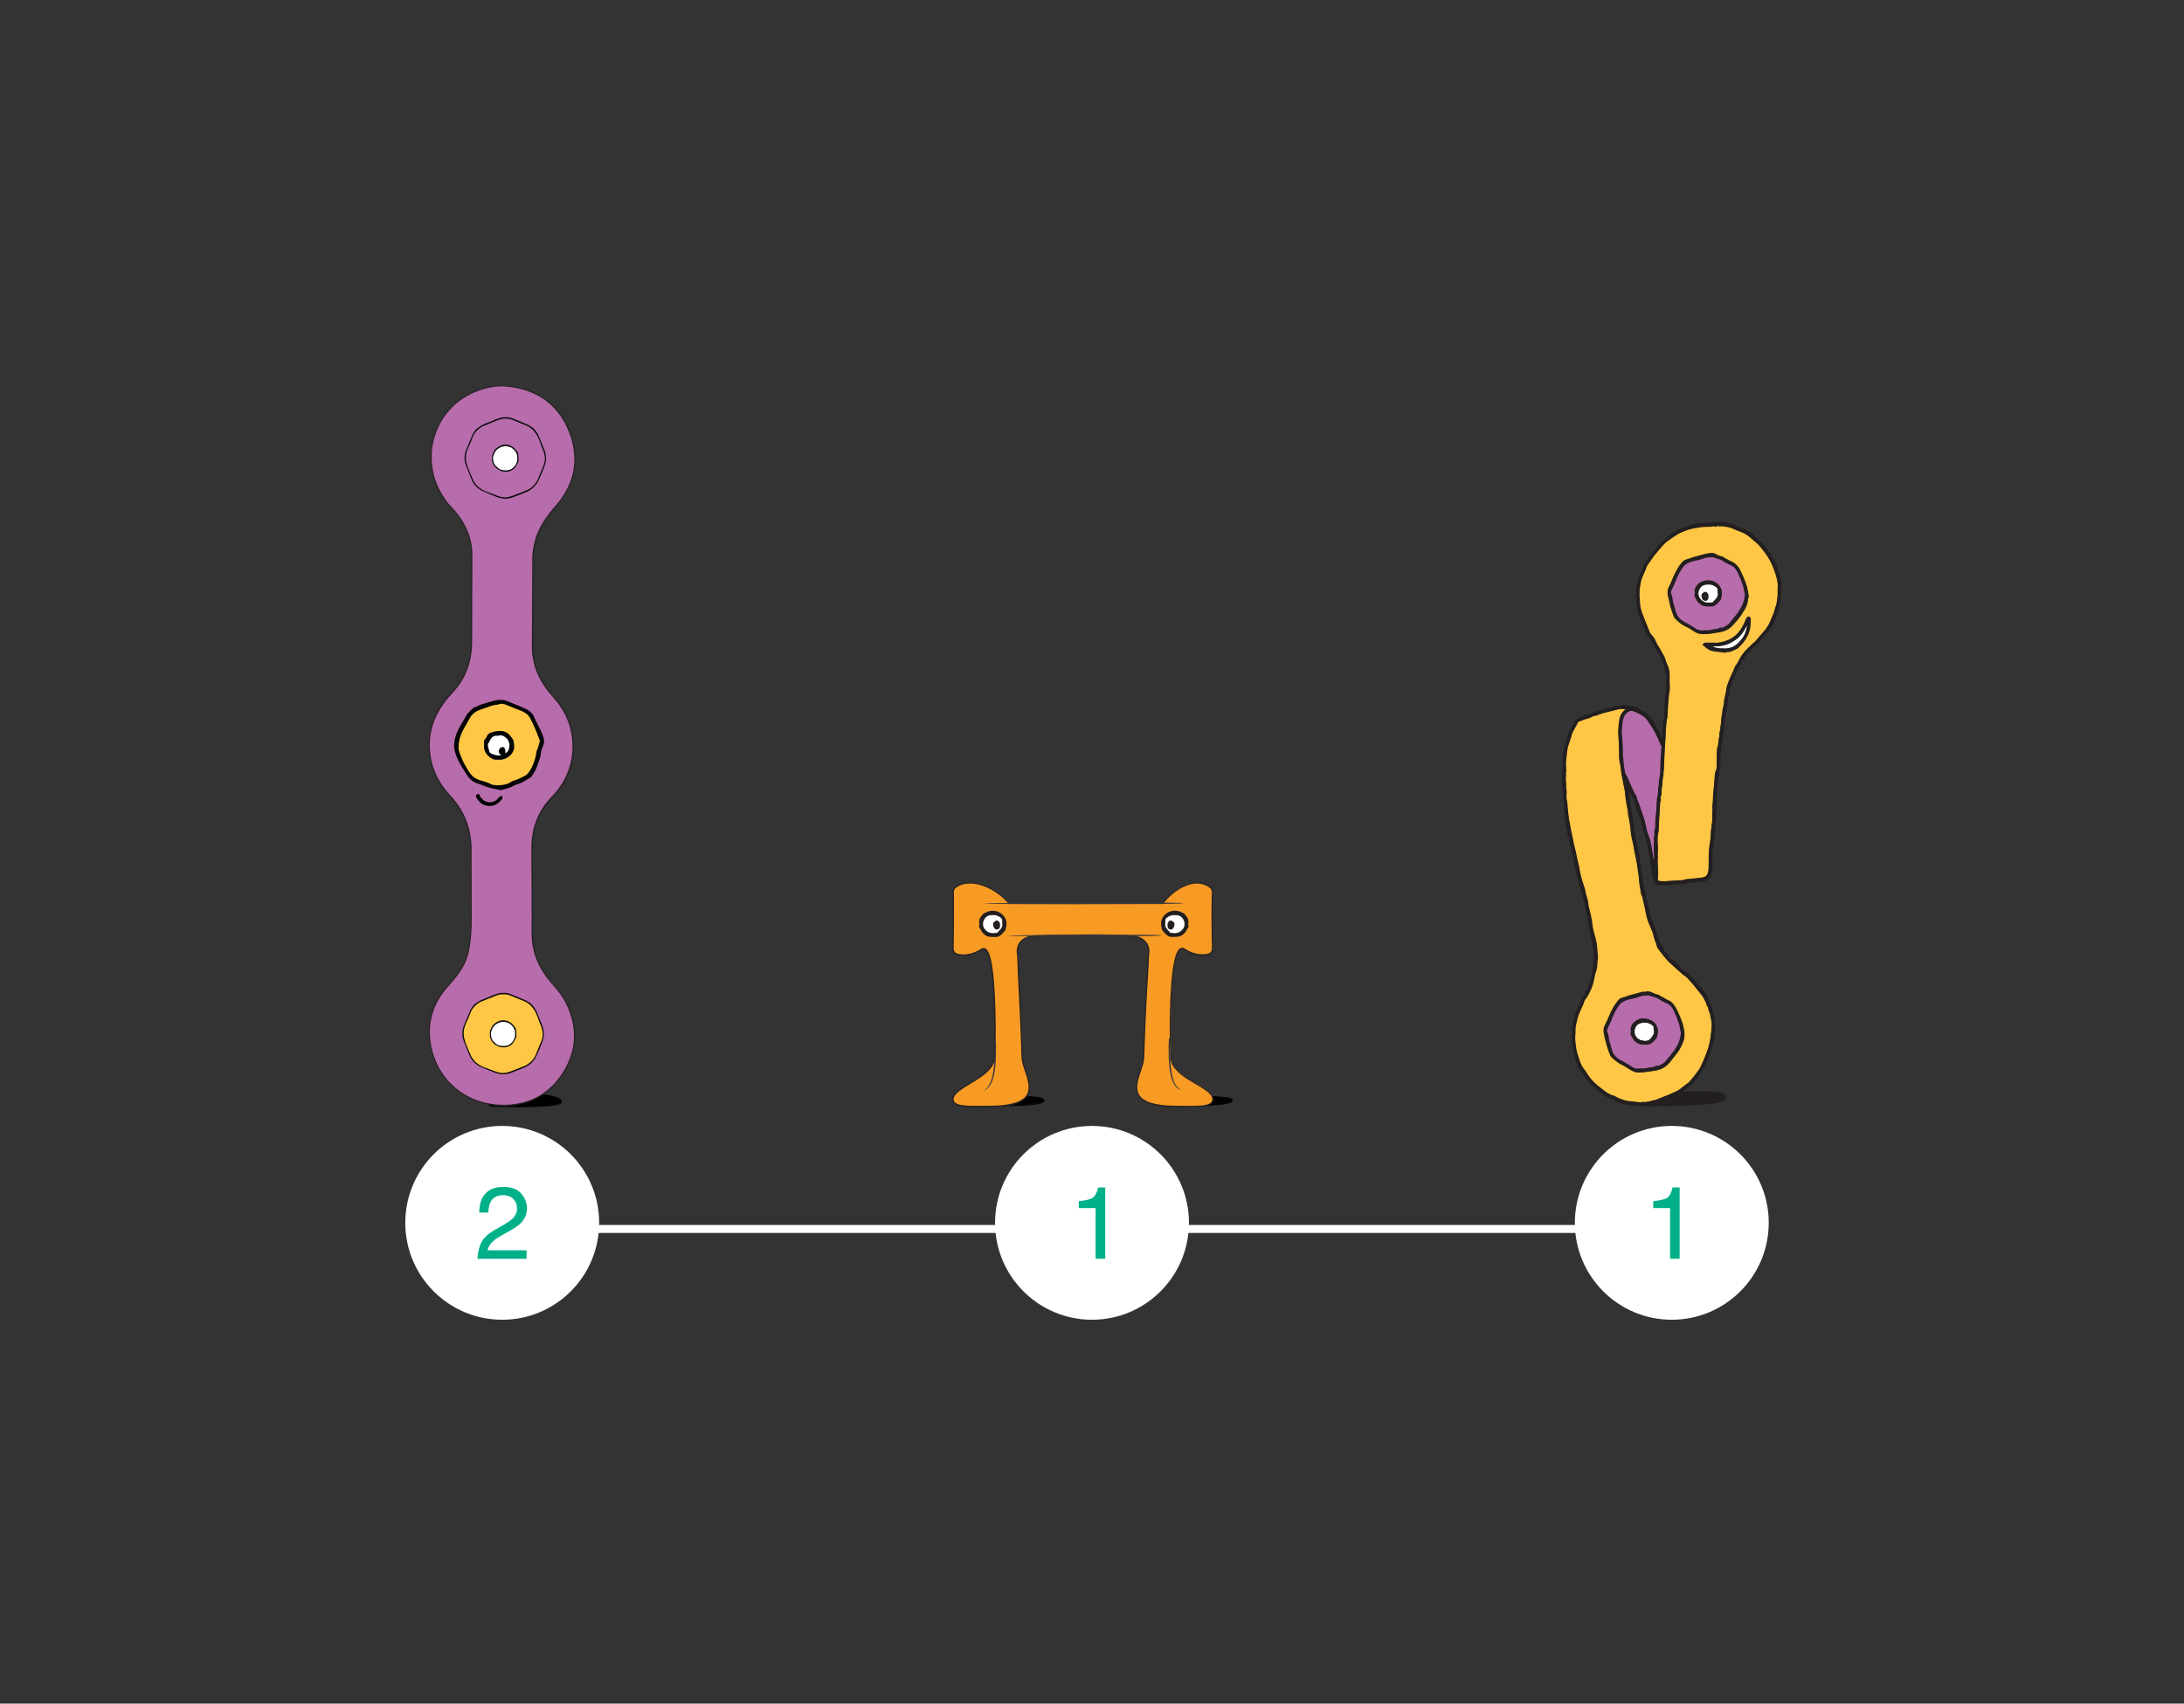 <svg viewBox="0 0 819 639" xmlns="http://www.w3.org/2000/svg" id="Layer_1">
  <rect x="0" y="0" width="819" height="639" fill="#333333" stroke="none"/>
  <defs>
    <style>
      .cls-1 {
        fill: none;
      }

      .cls-2 {
        fill: #231f20;
      }

      .cls-3 {
        fill: #00b089;
      }

      .cls-4 {
        fill: #f89b24;
      }

      .cls-5 {
        fill: #272324;
      }

      .cls-6 {
        fill: #050505;
      }

      .cls-7 {
        fill: #090a0a;
      }

      .cls-8 {
        fill: #fff;
      }

      .cls-9 {
        fill: #3f3b3c;
        fill-rule: evenodd;
      }

      .cls-10 {
        fill: #040505;
      }

      .cls-11 {
        fill: #b76cab;
      }

      .cls-12 {
        fill: #ffc745;
      }
    </style>
  </defs>
  <path d="M663.27,458.67c0,20.08-16.28,36.35-36.35,36.35s-36.35-16.27-36.35-36.35,16.27-36.35,36.35-36.35,36.36,16.28,36.36,36.35Z" class="cls-8"></path>
  <path d="M167.5,462.46h465.27l.49-3H167.99l-.49,3Z" class="cls-8"></path>
  <path d="M445.85,458.67c0,20.08-16.28,36.35-36.35,36.35s-36.35-16.27-36.35-36.35,16.27-36.35,36.35-36.35,36.36,16.28,36.36,36.35Z" class="cls-8"></path>
  <path d="M224.68,458.67c0,20.08-16.28,36.35-36.35,36.35s-36.35-16.27-36.35-36.35,16.27-36.35,36.35-36.35,36.36,16.28,36.36,36.35Z" class="cls-8"></path>
  <path d="M619.96,453.13v-2.59c2.44-.24,4.14-.63,5.1-1.18.96-.56,1.68-1.88,2.16-3.96h2.66v26.74h-3.6v-19.01h-6.32Z" class="cls-3"></path>
  <path d="M404.54,453.13v-2.59c2.44-.24,4.14-.63,5.1-1.18.96-.56,1.68-1.88,2.16-3.96h2.66v26.74h-3.6v-19.01h-6.32Z" class="cls-3"></path>
  <g>
    <path d="M641.36,380.16c-.71-.89-.46-2.18-1.27-3.03.09-.72-.42-1.26-.65-1.87-.25-.65-.63-1.26-1.04-1.83-.68-.93-1.43-1.8-2.15-2.69-.47-.59-.88-1.23-1.41-1.76-1-.99-1.76-2.21-2.96-3.02-.37-.25-.73-.51-1.06-.8-1.63-1.45-3.27-2.88-4.86-4.37-.65-.61-1.2-1.32-1.77-2.01-.71-.86-1.41-1.72-2.07-2.62-.31-.43-.69-.92-.74-1.41-.1-.96-.7-1.71-.88-2.62-.04-.21-.19-.4-.22-.61-.26-1.67-1-3.18-1.66-4.71-.55-1.25-.98-2.53-1.24-3.87-.29-1.51-.55-3.03-.95-4.51-.25-.92-.29-1.91-.76-2.78-.16-.3-.24-.66-.28-1-.16-1.51-.59-2.97-.63-4.49-.01-.62-.11-1.23-.19-1.84-.08-.61-.19-1.22-.27-1.83-.1-.71-.16-1.42-.27-2.13-.13-.78-.29-1.55-.45-2.33-.21-1.03-.45-2.06-.62-3.09-.23-1.34-.47-2.67-.8-3.99-.26-1.02-.4-2.07-.55-3.11-.13-.92-.12-1.87-.31-2.78-.22-1.04-.3-2.1-.56-3.1-.2-.76-.13-1.51-.28-2.25-.27-1.33-.53-2.67-.73-4.01-.15-1.01-.15-2.04-.32-3.05-.31-1.82-.77-3.6-1.08-5.42-.09-.52-.16-1.05-.26-1.56-.16-.83-.19-1.68-.32-2.51-.13-.82-.4-1.63-.45-2.45-.13-2.56.02-5.12-.25-7.68-.22-2.13-.09-4.31.21-6.45.08-.57.16-1.12.35-1.68.35-1,.89-1.84,1.7-2.51.1-.08.21-.18.27-.29.03-.05-.06-.24-.1-.24-.86,0-1.77-.17-2.56.06-2.7.78-5.5,1.16-8.11,2.27-.56.24-1.27.17-1.76.48-.88.57-1.87.81-2.81,1.03-.79.19-1.42.75-2.25.78-.13,0-.31.21-.37.36-.74,1.74-2.01,3.21-2.47,5.1-.47,1.91-1.38,3.7-1.6,5.69-.1.97-.27,1.93-.35,2.9-.08.92-.16,1.84-.11,2.76.05.98.22,1.94-.09,2.9.34.64-.01,1.29.02,1.94.04.94.21,1.88.14,2.81-.07.94.34,1.8.17,2.77-.15.89-.05,1.88.17,2.76.2.8.17,1.59.23,2.39.06.84.16,1.67.26,2.51.1.83.22,1.67.34,2.5.04.3.13.6.19.9.25,1.3.43,2.61.75,3.89.43,1.76.61,3.57,1.13,5.32.42,1.43.65,2.91.97,4.37.31,1.42.71,2.82.92,4.24.22,1.49.62,2.92,1.07,4.34.38,1.22.9,2.42,1.07,3.67.18,1.32.83,2.49.94,3.85.14,1.61.66,3.18,1.01,4.77.17.78.33,1.56.46,2.35.14.88.18,1.77.36,2.64.46,2.19,1.29,4.29,1.49,6.53.12,1.34.27,2.68.35,4.02.03.62-.03,1.25-.14,1.86-.19,1.02.01,2.08-.35,3.09-.35.99-.62,2.02-.8,3.05-.25,1.44-.61,2.85-1.21,4.17-.62,1.37-1.22,2.76-2.21,3.92-.14.17-.26.38-.32.58-.38,1.46-1.16,2.75-1.74,4.13-.76,1.8-1.22,3.67-1.53,5.57-.1.6-.12,1.28-.1,1.93.03.71-.12,1.42-.12,2.14,0,.65.06,1.3.13,1.94.11.98.21,1.96.41,2.92.16.77.44,1.53.68,2.28.51,1.6.92,3.23,2.02,4.59.77.96,1.36,2.07,2.1,3.06,1.18,1.57,2.6,2.97,4.17,4.09,1.56,1.11,2.97,2.58,4.97,2.98,2.42,1.29,4.23,2.12,7.68,2.26,1.12.05,2.26.61,3.4.07.64.27,1.29-.04,1.92-.05.64-.02,1.26-.38,1.9-.47,1.21-.15,2.24-.79,3.36-1.17,1.79-.62,3.52-1.43,5.26-2.21,1.79-.8,3.1-2.31,4.73-3.34.04-.02.06-.07.09-.1.89-1.06,1.82-2.09,2.66-3.19.67-.88,1.35-1.78,1.82-2.78,1.11-2.39,2.19-4.8,2.95-7.35.75-2.52.95-5.07,1.15-7.64.3-1.7-.52-3.27-.57-4.92M602.03,384.4c.55-1.11,1.04-2.25,1.53-3.39.85-2,1.86-3.92,3.24-5.6.47-.58,1.04-1.02,1.88-1.17,1.02-.19,1.97-.73,2.99-.96,1.39-.32,2.74-.74,4.12-1.1.51-.13,1.1.03,1.61-.12.5-.15.93,0,1.38.06.29.03.56.19.84.31.2.09.39.22.58.32.67.34,1.46.3,2.11.76.6.43,1.34.65,1.93,1.08.98.7,2.29.88,3.03,1.96.37.55.84,1.04,1.14,1.63,1.03,2,1.95,4.07,2.58,6.24.33,1.14.58,2.34.61,3.52.02.99-.18,2.06-.54,2.98-.73,1.85-1.69,3.6-3.06,5.1-.67.74-1.21,1.6-1.85,2.38-1.04,1.26-2.33,2.21-3.88,2.72-.96.31-1.98.47-2.98.6-1.59.22-3.19.46-4.79.49-1.1.02-2.15-.47-3.11-1.04-.97-.58-1.87-1.29-2.89-1.75-1.66-.76-3.01-1.88-4.29-3.13-.11-.11-.17-.29-.24-.44-.81-1.86-1.37-3.8-1.87-5.76-.25-.95-.42-1.92-.6-2.89-.05-.28,0-.57,0-.86-.06-.71.27-1.29.57-1.9" class="cls-12"></path>
    <path d="M665.64,214.42c-.53-1.53-1.13-3.03-1.94-4.45-.91-1.6-1.97-3.07-3.13-4.47-.4-.48-.76-1-1.2-1.44-.4-.41-.89-.73-1.33-1.11-.56-.48-1.11-.98-1.67-1.47-1.5-1.3-3.26-2.08-5.12-2.7-.62-.21-1.19-.59-1.81-.8-.75-.24-1.52-.48-2.3-.53-.73-.04-1.47-.4-2.22-.1-.72-.53-1.53.42-2.25-.12-1.56.44-3.18.1-4.78.37-1.21.2-2.45.35-3.63.64-1.4.34-2.76.87-4.08,1.46-.93.41-1.78.99-2.62,1.57-1.28.88-2.62,1.7-3.68,2.84-1.21,1.31-2.38,2.67-3.51,4.06-.63.77-1.15,1.64-1.72,2.47-.43.63-1.01,1.2-1.24,1.9-.73,2.21-2.05,4.2-2.35,6.55-.13,1.01-.4,2.02-.35,3.02.03.53-.1,1.07,0,1.63.09.48.08,1.05.11,1.58.07,1.39.2,2.8.67,4.1.91,2.52,1.95,5,2.97,7.48.2.48.48.97.84,1.34.65.67,1.15,1.49,1.48,2.28.59,1.41,1.53,2.58,2.21,3.92.49.98,1.17,1.84,1.44,2.95.18.72.46,1.42.78,2.09.63,1.32.83,2.71.81,4.15-.01,1.04-.06,2.08.01,3.12.06.87.09,1.77-.08,2.6-.3,1.45-.35,2.91-.48,4.37-.15,1.7-.2,3.4-.29,5.1,0,.13,0,.28-.03.4-.38,1.16-.35,2.39-.49,3.58-.17,1.46-.09,2.94-.22,4.42-.16,1.87-.25,3.77-.34,5.66-.11,2.12-.2,4.24-.28,6.36-.01.37-.37.74-.03,1.12-.59,1.84-.36,3.79-.76,5.65-.12.56.02,1.18-.06,1.76-.08.56-.3,1.1-.45,1.65.5.56-.01,1.09-.05,1.64-.11,1.56-.2,3.13-.29,4.69-.11,1.92-.2,3.84-.29,5.77,0,.09.02.19,0,.27-.45,1.66-.41,3.34-.32,5.05.05.86.19,1.75.02,2.6-.11.57-.04,1.1,0,1.67.05.6-.09,1.21-.08,1.82,0,.81.12,1.61.1,2.42-.02.79.14,1.55.09,2.35-.04.68-.14,1.37-.1,2.06.02.37.16.69.46.74.74.12,1.49.16,2.24.18.53,0,1.06-.11,1.59-.14,1.65-.1,3.31-.18,4.96-.27.13,0,.27-.03.39-.07,1.7-.58,3.5-.44,5.24-.71.69-.11,1.4-.13,2.1-.26,1.07-.21,1.74-.8,2-1.78.21-.81.27-1.67.29-2.51.06-3.09-.08-6.17.54-9.24.25-1.26.21-2.58.3-3.87.01-.18-.03-.38.03-.54.32-.73.13-1.55.31-2.25.22-.86.14-1.68.19-2.52.04-.67-.09-1.37.04-2.03.13-.71-.07-1.37-.01-2.06.11-1.2.23-2.4.25-3.6.02-1.17.13-2.33.3-3.49.08-.58.12-1.15.14-1.73.02-.62.08-1.25.15-1.86.09-.79.03-1.66.36-2.34.45-.92.42-1.82.43-2.75.01-1.22-.03-2.45.03-3.67.05-1.03-.02-2.13.34-3.06.47-1.24.14-2.57.7-3.76-.39-1.29.55-2.47.32-3.75.49-1.22.17-2.55.5-3.8.22-.85.21-1.76.38-2.63.2-.95.52-1.87.48-2.86,0-.25.09-.51.14-.77.22-1,.45-1.99.65-2.99.09-.43.04-.9.15-1.32.7-2.74,2.13-5.18,3.12-7.81.03-.08.02-.2.08-.25.96-.96,1.4-2.25,2.05-3.38,1.15-2,2.89-3.41,4.43-5.02.27-.29.68-.44.94-.73.94-1.07,1.8-2.23,2.78-3.26,1.29-1.37,2.37-2.87,3.04-4.61.46-1.18,1.02-2.32,1.42-3.53.23-.71.36-1.44.63-2.13.47-1.18.44-2.45.64-3.67.12-.75.02-1.53.02-2.63.28-2.08-.33-4.36-1.1-6.59M654.97,226.75c-.51,1.45-1.4,2.68-2.19,3.93-.91,1.45-2.13,2.71-3.3,3.98-1.3,1.42-3.01,2.14-4.9,2.42-1.53.23-3.05.55-4.61.64-2.45.13-3.43-.06-5.64-1.62-.54-.38-1.13-.69-1.73-.98-1.62-.8-3.12-1.74-4.28-3.15-.1-.13-.31-.2-.36-.33-.47-1.23-.98-2.45-1.34-3.72-.41-1.45-.63-2.96-1.02-4.42-.34-1.27-.19-2.41.44-3.54.67-1.2,1.09-2.51,1.66-3.76.87-1.89,1.81-3.75,3.23-5.32.48-.53,1.06-.85,1.81-1.02.92-.22,1.8-.66,2.74-.89,1.42-.34,2.81-.8,4.24-1.14.73-.17,1.48-.25,2.23-.29.34-.02.69.12,1.02.21.2.06.39.18.58.28.19.1.39.21.58.33.65.39,1.47.26,2.11.76.58.44,1.32.68,1.92,1.09.64.44,1.45.57,2.04,1.02.92.7,1.72,1.56,2.23,2.64.95,2,1.9,4,2.51,6.13.33,1.18.47,2.43.7,3.69-.39.96-.31,2.04-.66,3.07M647.59,240.33c1.98-.75,3.61-1.96,4.9-3.71.99-1.34,1.68-2.79,2.3-4.3.05-.12.05-.28.14-.36.27-.28.49-.73.98-.57.46.15.5.56.51.99.05,1.93-.16,3.78-.95,5.59-.92,2.08-2.33,3.73-3.99,5.22-1.19.4-2.2,1.33-3.57,1.24-.25-.02-.51.11-.77.16-.17.03-.36.11-.52.08-1.74-.37-3.56-.25-5.25-.86-.57-.21-1.06-.64-1.57-1-.36-.26-.67-.6-1.04-.84-.26-.17-.12-.27,0-.39.25-.26.51-.46.93-.44.81.05,1.63.01,2.74.02,1.6.18,3.43-.17,5.18-.83" class="cls-12"></path>
    <path d="M608.45,282.9c-.03-1.33.03-2.68-.12-3.99-.11-.98,0-1.95-.19-2.94-.18-.96-.12-1.99-.02-2.98.14-1.4.2-2.81.75-4.15.44-1.07,1.22-1.75,2.18-2.22.39-.19,1-.18,1.41-.03,1.06.4,2.11.87,3.09,1.43,1.17.67,2.1,1.65,2.82,2.81.79,1.27,1.68,2.49,2.37,3.82.9,1.75,1.65,3.57,2.44,5.38.08.19.15.5.06.62-.29.37-.17.78-.19,1.17-.15,2.61-.35,5.21-.33,7.83,0,.74-.2,1.48-.31,2.22-.06.44-.14.88-.2,1.31-.09.61.07,1.22-.17,1.85-.19.49-.04,1.1-.08,1.65-.04.53-.12,1.06-.2,1.58-.1.61-.34,1.22-.3,1.81.02.39-.05.74-.07,1.11-.08,1.51-.05,3.05-.31,4.53-.27,1.52-.16,3.03-.24,4.55-.01.22,0,.46-.11.64-.28.51-.22,1.04-.2,1.59.02.43.03.85-.12,1.31-.18.55,0,1.21-.02,1.82-.01.63-.18,1.28-.04,1.87.1.42-.04.76-.05,1.12-.02,1.05.24,2.09.11,3.15-.03.2.04.41,0,.61-.05.26-.15.5-.23.75-.05-.24-.12-.48-.16-.72-.3-1.97-.68-3.93-.97-5.89-.23-1.53-.84-2.87-1.33-4.28-.33-.95-.43-1.97-.69-2.95-.33-1.27-.61-2.56-1.1-3.76-.54-1.34-.9-2.73-1.4-4.08-.27-.73-.69-1.4-.79-2.22-.08-.62-.57-1.18-.88-1.74-1.02-1.87-1.74-3.85-2.6-5.78-.03-.08-.04-.18-.1-.24-1.11-1.25-1.02-2.84-1.3-4.35-.17-.89-.16-1.77-.23-2.65-.04-.52-.16-1.04-.24-1.57h.07" class="cls-11"></path>
    <path d="M629.86,384.3c-.56-1.72-1.2-3.4-1.97-5.03-.55-1.16-1.21-2.17-2.35-2.79-1.08-.58-2.26-1.01-3.24-1.72-1.28-.92-2.8-1.02-4.18-1.56-1.01.2-2.06.05-3.04.41-.91.33-1.81.65-2.77.83-.56.1-1.13.22-1.67.38-1.38.41-2.68.98-3.56,2.2-1.02,1.41-1.88,2.93-2.5,4.53-.48,1.24-1.04,2.44-1.6,3.64-.13.28-.22.59-.39.85-.19.29-.2.5-.06.84.27.69.51,1.42.58,2.14.17,1.69.82,3.23,1.25,4.84.5,1.92,1.8,3.12,3.39,3.99,1.43.78,2.86,1.53,4.19,2.48.17.13.39.19.59.27.68.31,1.35.44,2.12.33.88-.13,1.86.13,2.68-.13,1.27-.4,2.67-.19,3.84-.93,1.02.3,1.69-.42,2.47-.83.83-.44,1.28-1.22,1.86-1.89,1.36-1.59,2.68-3.2,3.68-5.06.81-1.52,1.15-3.13,1.35-4.94-.45-.8-.34-1.87-.66-2.85M621.53,385.86c.13.56.06,1.17.02,1.75-.03.39-.15.78-.25,1.16-.04.17-.07.37-.18.49-.99,1.16-1.84,2.48-3.68,2.42-.77-.02-1.55.04-2.3-.13-1.52-.34-2.41-1.4-3.08-2.73-.28-.54-.79-1.02-.3-1.71.05-.07-.06-.24-.09-.37-.28-1.37.38-2.54,1.27-3.3.97-.83,2.22-1.49,3.51-1.31,2.46-.02,4.55,1.52,5.07,3.71" class="cls-11"></path>
    <path d="M653.84,219.94c-.56-1.72-1.2-3.4-1.97-5.03-.55-1.16-1.21-2.17-2.35-2.79-1.08-.58-2.26-1.01-3.24-1.72-1.28-.92-2.8-1.02-4.18-1.56-1.01.2-2.06.05-3.04.41-.91.33-1.81.66-2.77.83-.56.1-1.13.22-1.68.38-1.38.41-2.68.98-3.56,2.2-1.01,1.41-1.88,2.93-2.5,4.53-.48,1.24-1.04,2.44-1.6,3.64-.13.28-.22.59-.38.85-.19.29-.19.5-.06.84.27.69.51,1.42.58,2.14.17,1.69.83,3.23,1.25,4.84.5,1.92,1.8,3.11,3.4,3.98,1.43.78,2.86,1.53,4.19,2.48.17.13.39.18.59.27.67.31,1.35.44,2.12.33.88-.13,1.86.13,2.68-.13,1.27-.4,2.67-.19,3.83-.93.97.31,1.61-.37,2.36-.75.88-.44,1.36-1.25,1.97-1.97,1.36-1.59,2.68-3.2,3.68-5.06.81-1.52,1.14-3.13,1.35-4.93-.46-.8-.34-1.88-.66-2.86M645.51,221.5c.14.56.06,1.17.03,1.75-.03.39-.15.78-.25,1.16-.04.17-.06.37-.17.5-.99,1.16-1.84,2.5-3.67,2.43-.77-.03-1.55.05-2.31-.12-1.51-.35-2.42-1.4-3.09-2.72-.27-.54-.8-1.02-.31-1.71.05-.07-.05-.24-.08-.37-.32-1.38.45-2.42,1.24-3.32.48-.55,1.33-.81,2.06-1.09.49-.19,1.06-.17,1.59-.25,2.33.03,4.4,1.54,4.94,3.74" class="cls-11"></path>
    <path d="M646.17,243.32c-1.31.13-2.51-.2-3.7-.52-.13-.03-.24-.09-.37-.13.14-.09.26-.21.41-.26.25-.07.51-.15.76-.13,1.45.09,2.85-.22,4.22-.62.87-.26,1.67-.79,2.48-1.24,2.09-1.17,3.51-2.96,4.57-5.06.1-.2.18-.41.31-.58.06-.08.22-.07.34-.1,0,.07.03.15.02.22-.23,1.68-.74,3.26-1.78,4.61-1.01,1.31-2.09,2.57-3.67,3.25-1.16.49-2.38.71-3.59.57" class="cls-8"></path>
    <path d="M616.8,390.57c-.76-.2-1.57-.16-2.34-.68-1.97-1.31-2.03-3.59-.92-5.16.39-.56,1.22-.96,1.91-1.12,1.57-.37,3.08-.12,4.35.99.16.14.4.36.39.52-.09.87.39,1.7.07,2.6-.3.84-.79,1.46-1.4,2.11-.63.67-1.29.67-2.06.75" class="cls-8"></path>
    <path d="M640.12,219.15c-1,0-1.95.44-2.49,1.11-1.25,1.57-1.2,3.73.58,5.13,1.03.81,2.25.93,3.52.72.19-.03.47.04.55-.06.71-.84,1.66-1.47,1.99-2.66.17-.61-.09-1.11-.02-1.65.12-1-.36-1.55-1.2-2-.72-.39-1.43-.66-2.21-.59h-.73ZM639.72,222.17c.62.27.87.94.82,1.42-.04.48.07,1.19-.57,1.53-.31.17-.88.13-1.18-.12-.42-.37-.82-1.64-.52-2.1.25-.37.73-.57,1-.77.27.03.37.02.44.05" class="cls-8"></path>
    <path d="M668,221.7c-.04.3-.04.61-.03.94,0,.23,0,.47,0,.71-.09,1.42-.4,2.81-.69,4.16-.15.69-.31,1.4-.44,2.1,0,.02,0,.03-.02.04-.46.8-.79,1.69-1.1,2.54-.42,1.14-.85,2.32-1.61,3.33-.22.3-.44.62-.65.92-.48.69-.97,1.41-1.59,2.03-.61.61-1.19,1.28-1.75,1.93-.31.36-.62.72-.94,1.08-.22.25-.52.56-.86.81-.41.29-.74.68-1.07,1.05-.34.38-.68.78-1.11,1.08-.73.53-1.24,1.24-1.73,1.94-.13.18-.25.36-.38.54-.36.48-.65,1.02-.94,1.54-.09.17-.18.33-.27.5-1.2,2.13-2.17,4.38-3.1,6.56-.38.89-.77,1.85-1.01,2.82-.08.31-.1.63-.12.97-.03.37-.05.76-.16,1.14-.32,1.19-.47,2.45-.6,3.64-.08.76-.25,1.51-.42,2.24-.1.46-.21.92-.3,1.39-.12.65-.19,1.32-.26,1.96l-.04.4c-.06.56-.11,1.12-.16,1.68-.11,1.22-.23,2.48-.46,3.7-.07.36-.1.73-.13,1.08-.06.6-.11,1.21-.32,1.81-.15.44-.18.92-.21,1.42-.02.26-.03.53-.07.79-.25,1.9-.29,3.87-.3,5.36,0,1.61-.29,3.19-.55,4.72-.04.25-.09.5-.13.74-.02.09-.04.18-.06.27-.03.13-.06.24-.07.36l-.02.29c-.06.78-.13,1.59-.23,2.39-.19,1.58-.24,3.2-.29,4.78l-.02.73c0,.2-.03.4-.06.59-.05.37-.09.71-.01,1.04.07.3.02.57-.04.83-.05.23-.09.44-.05.67.09.51.03,1.05-.03,1.56-.04.34-.08.68-.08,1.02.01,1.9-.16,3.92-.54,6.19-.02.14-.02.29-.02.44,0,.12,0,.24,0,.36-.02.29-.04.58-.06.87-.04.73-.08,1.48-.26,2.19-.12.46-.15.91-.18,1.38-.01.19-.03.38-.04.58-.04.44-.1.88-.15,1.32-.04.31-.07.62-.11.93-.03.24,0,.48.02.73.02.3.05.61,0,.93-.07.38-.05.8-.04,1.2,0,.18.01.36.01.54s0,.36,0,.54c0,.4-.01.81.01,1.21.06,1-.21,1.9-.5,2.85l-.02.06c-.51,1.71-1.89,2.2-2.89,2.43-1.03.22-2.13.26-3.1.3-1.15.04-2.21.19-3.25.46-.69.18-1.42.24-2.12.29-.22.02-.44.03-.67.06-.41.04-.92.09-1.39.01-.15-.03-.3.02-.46.07-.22.06-.48.14-.74.02-.3.26-.63.15-.89.05-.24-.09-.45-.16-.67-.04-.37.2-.84.19-1.3.17-.16,0-.32,0-.47,0-.27,0-.54,0-.81,0-.31,0-.63-.01-.95,0-.68.04-1.14-.26-1.49-.94-.32-.63-.44-1.31-.57-1.96-.06-.34-.13-.68-.22-1.01-.17-.65-.27-1.33-.36-1.99-.06-.42-.12-.86-.2-1.28-.21-1.06-.36-2.14-.51-3.19-.14-1.01-.29-2.05-.49-3.07-.13-.69-.29-1.39-.44-2.07-.16-.72-.33-1.46-.47-2.19-.04-.24-.15-.47-.26-.71-.09-.2-.19-.4-.25-.62-.18-.64-.35-1.29-.52-1.92-.18-.69-.37-1.41-.58-2.11-.31-1.08-.68-2.21-1.07-3.34-.11-.32-.26-.64-.41-.96-.26-.57-.53-1.15-.61-1.76-.09-.76-.37-1.47-.63-2.14-.09-.23-.18-.47-.27-.71-.25-.69-.61-1.37-.95-2.02-.12-.22-.24-.45-.35-.68-.02-.03-.1-.07-.14-.09-.1.08-.18.18-.18.22.02.25.07.51.11.76.06.36.12.73.12,1.1.01,1.17.23,2.34.45,3.47.05.25.09.51.14.76.12.69.21,1.39.3,2.07.12.95.25,1.94.47,2.89.14.62.19,1.26.23,1.88.02.35.05.71.09,1.06.03.27.1.54.16.81.04.16.07.31.1.47.12.58.22,1.17.33,1.76.23,1.25.47,2.54.76,3.79.37,1.59.62,3.23.86,4.81.08.53.16,1.06.25,1.59.05.3.08.6.11.89.04.35.08.72.14,1.07.05.27.08.54.1.8.04.41.07.79.19,1.14.14.44.16.87.18,1.28,0,.25.02.49.06.73.03.24.1.48.16.72.09.36.18.73.19,1.11.02.97.29,1.9.55,2.8.16.55.32,1.11.43,1.69.12.64.3,1.29.47,1.92.22.8.44,1.62.56,2.45.31,2.27,1.18,4.35,2.03,6.38.16.39.33.79.49,1.18.22.55.38,1.12.52,1.68.08.32.17.65.27.97l.12.38c.36,1.18.7,2.3,1.66,3.11.06.05.06.13.02.19-.03.04-.07.1-.07.14,0,.06.11.13.2.2.18.13.47.34.23.7-.01.04.02.17.05.2.44.44.81.95,1.17,1.44.53.73,1.08,1.5,1.9,2.04,1.12.74,2.22,1.74,3.47,3.14.42.47.92.85,1.4,1.21.48.36.98.74,1.39,1.2.21.23.45.45.68.66.08.08.17.15.25.23.75.7,1.4,1.5,2.03,2.27.38.46.76.94,1.17,1.39,1.02,1.13,2.06,2.39,2.79,3.85.63,1.27,1.16,2.62,1.59,3.78.31.82.53,1.68.75,2.51l.07.28c.07.25.09.51.12.76.02.15.03.3.06.45l.07.45c.19,1.16.39,2.36.3,3.56-.05.7-.14,1.42-.23,2.1l-.05.42c-.08.67-.11,1.22-.1,1.75.01.48-.15.96-.32,1.42-.05.13-.09.27-.14.4-.13.4-.29.8-.44,1.18l-.12.29c-.03.08-.07.14-.11.21-.05.08-.1.16-.1.22-.04,1.02-.44,1.93-.83,2.81-.17.38-.32.76-.47,1.14-.21.51-.42,1.04-.66,1.55-.37.8-.82,1.73-1.36,2.6-1.56,2.53-3.48,4.73-5.68,6.55-.32.26-.63.53-.94.8-.1.09-.2.17-.3.26.34.17.71.13,1.1.09.19-.02.39-.04.59-.04.19,0,.38-.05.59-.1.18-.05.37-.1.56-.11.25-.02.5.01.74.04.15.02.31.04.46.04.12,0,.24,0,.37-.02.25-.02.52-.05.74.05.1.04.22,0,.36-.05.19-.07.46-.17.68.09.31-.19.64-.14.93-.09.25.04.49.08.72,0,.42-.16.92-.06,1.41.02.21.04.42.08.61.09.09,0,.19.02.28.03.22.03.42.06.62.03,1.12-.14,2.18.16,3.21.44.2.06.4.11.61.16.51.13.99.63,1.22,1.04.23.42.06.99-.12,1.41-.19.42-.51.53-.76.61-.77.26-1.59.52-2.42.67-1.26.23-2.55.34-3.8.46-.55.05-1.09.1-1.64.16-.87.09-1.76.12-2.62.14-1.21.03-2.47.06-3.68.3-.73.14-1.5.1-2.24.06-.21-.01-.42-.02-.63-.03-.13,0-.26,0-.4.01-.38.02-.78.05-1.15-.18-.35.24-.73.21-1.08.19-.12,0-.24-.02-.35-.02-1.38.03-2.74.05-4.08,0-.61-.02-1.24.03-1.84.08-.55.05-1.11.1-1.68.09-.11,0-.22,0-.33,0-.08,0-.17,0-.25,0-.23,0-.46-.01-.71-.06-.74-.14-1.54-.09-2.32-.04h-.06c-.05,0-.1.02-.14.03-.14.03-.32.07-.52-.08-.43-.32-.94-.3-1.49-.27h-.11c-2.29.1-4.32-.55-6.74-1.41-.02,0-.04-.02-.06-.04-.36-.41-.85-.58-1.37-.77-.24-.08-.48-.17-.71-.28-2.28-1.09-4.15-2.39-5.72-3.99-.31-.31-.61-.61-.95-.86-1.12-.84-1.84-1.64-2.34-2.6-.2-.39-.49-.73-.81-1.08-.22-.26-.45-.52-.65-.81-.53-.78-1.13-1.67-1.56-2.62l-.13-.29c-.45-.97-.92-1.98-1.14-3.06-.14-.68-.27-1.37-.39-2.03-.06-.32-.12-.64-.18-.96-.04-.2-.08-.4-.12-.6-.09-.43-.18-.87-.23-1.31l-.02-.21c-.17-1.48-.35-3.01.07-4.53-.22-.33-.17-.68-.12-.99.03-.16.05-.32.04-.47-.04-.45.04-.91.11-1.36l.04-.26c.04-.26.11-.51.17-.76.03-.13.07-.27.1-.4.31-1.33.69-2.88,1.41-4.3.41-.82.74-1.7,1.05-2.55l.05-.13c.24-.64.6-1.22.94-1.77.12-.19.23-.37.34-.56,1.25-2.11,2.58-4.65,3-7.55.1-.69.23-1.39.35-2.07.26-1.41.53-2.87.53-4.35,0-1.26-.11-2.46-.27-3.89-.16-1.37-.47-2.73-.77-4.03-.1-.45-.21-.9-.31-1.35l-.02-.07c-.22-1-.44-2.03-.55-3.06-.04-.36-.11-.72-.18-1.07-.13-.65-.26-1.33-.2-2.04.04-.39-.13-.81-.31-1.25-.08-.19-.16-.39-.22-.59-.02-.06-.05-.11-.07-.17-.06-.11-.12-.24-.11-.37.07-1.12-.27-2.17-.6-3.2-.13-.41-.27-.85-.38-1.27-.12-.45-.22-.9-.33-1.35-.27-1.1-.54-2.24-.9-3.34-.49-1.5-.86-2.87-1.15-4.18-.05-.22-.11-.44-.17-.66-.12-.41-.24-.84-.26-1.27-.05-.86-.26-1.71-.48-2.52-.15-.6-.31-1.22-.41-1.85-.19-1.25-.5-2.5-.8-3.71-.21-.83-.43-1.7-.6-2.55l-.06-.32c-.14-.71-.27-1.38-.58-2.04-.17-.36-.19-.78-.21-1.18-.01-.27-.03-.54-.08-.8-.42-1.95-.7-3.95-.96-5.89-.05-.37-.1-.74-.15-1.1,0-.06,0-.12,0-.18,0-.03,0-.07,0-.1-.03-.46-.05-.92-.07-1.38-.04-1.03-.09-2.11-.23-3.14-.11-.8-.14-1.61-.17-2.4-.03-.89-.06-1.81-.21-2.71-.08-.51-.14-1.25.06-1.9.09-.27.02-.55-.05-.84-.08-.35-.18-.74.05-1.13-.27-.26-.18-.58-.11-.84.07-.25.1-.41-.02-.55-.04-.05-.04-.11,0-.16.12-.18.1-.38.08-.61-.02-.25-.05-.54.11-.82.12-.2.08-.53.05-.84,0-.1-.02-.19-.03-.28-.09-1.37.08-2.73.24-4.05l.07-.55c.21-1.73.7-3.4,1.11-4.66.14-.45.3-.89.46-1.32.11-.3.21-.6.32-.9.23-.67.53-1.44,1-2.18.24-.37.44-.79.64-1.19.16-.34.33-.68.53-1.01.29-.49.64-.98,1.26-1.25.36-.16.72-.33,1.07-.49.51-.24,1.03-.49,1.55-.7.43-.17.88-.31,1.31-.44.27-.08.54-.16.81-.25,3.02-1.03,6.05-1.91,9.67-2.91.19-.05.4-.06.59-.06.13,0,.25,0,.36-.02.19-.02.37-.01.55,0,.34.02.67.05.95-.18.06-.05.16-.07.24-.05.64.14,1.31.2,1.97.24,1.44.11,2.93.22,4.16,1.34.24.22.57.36.88.51.08.03.15.07.22.1,1.22.57,2.07,1.56,2.88,2.52.29.34.59.69.9,1.01.08.09.14.2.17.27.36.94.9,1.8,1.42,2.63.35.56.71,1.14,1.02,1.74.2.39.37.8.53,1.2.1.25.2.5.31.75.02.05.1.12.13.12.01,0,.08-.07.1-.11-.11-.57-.06-1.15-.01-1.7.04-.39.07-.79.05-1.18-.08-1.27.11-2.53.28-3.75.07-.44.13-.9.19-1.35,0-.07.03-.13.04-.2.02-.06.04-.13.04-.18.04-.69.07-1.37.11-2.06.06-1.11.12-2.23.18-3.34,0-.18.06-.37.1-.56.07-.3.14-.58.05-.76-.19-.38-.06-.69.05-.95.09-.21.17-.39.1-.6-.18-.62-.12-1.12.17-1.5-.13-.53-.06-1.05,0-1.56.05-.37.1-.74.07-1.11-.03-.46-.03-.92-.03-1.37,0-.53.01-1.07-.05-1.59-.07-.67-.26-1.35-.44-2-.05-.19-.1-.37-.15-.56-.29-1.12-.72-2.23-1.1-3.18-.27-.67-.68-1.3-1.08-1.91-.22-.34-.45-.68-.65-1.03-.32-.55-.63-1.12-.93-1.67-.4-.73-.82-1.49-1.26-2.22-.33-.56-.72-1.1-1.1-1.63-.16-.22-.32-.44-.47-.67-.03-.03-.06-.07-.09-.1-.07-.07-.16-.15-.18-.26-.19-.86-.58-1.67-.95-2.45-.26-.54-.52-1.09-.72-1.67-.15-.41-.3-.82-.47-1.21-.6-1.43-1.31-3.35-1.49-5.48-.02-.22-.04-.45-.06-.67-.08-.92-.17-1.87-.15-2.82.08-2.8.42-5.08,1.09-7.17.04-.12.09-.24.13-.36.05-.13.1-.25.14-.38.09-.3.26-.55.43-.8.2-.3.4-.58.44-.94.03-.26.15-.48.27-.7.15-.28.3-.55.24-.87,0-.03,0-.07.02-.1l.57-.82c.44-.64.88-1.27,1.33-1.91.16-.23.31-.47.47-.7.36-.54.72-1.09,1.15-1.58.36-.42.72-.86,1.07-1.29,1.12-1.38,2.27-2.8,3.83-3.81.09-.06.18-.13.28-.25,1.26-1.35,2.86-2.19,4.41-3,1.7-.89,3.66-1.61,6.18-2.26.53-.14,1.09-.17,1.64-.2.29-.02.59-.03.88-.07,1.49-.17,3.01-.22,4.78-.28.78-.03,1.63-.05,2.56-.1,1.19-.11,3.24.42,5.04.89.18.05.43.11.54.28.3.45.77.59,1.26.73.22.06.45.13.66.22.22.1.45.18.69.27.3.11.61.22.9.36.22.11.43.26.63.4.27.19.52.36.8.47.79.29,1.35.84,1.9,1.37.08.08.17.16.25.24.41.39.83.77,1.25,1.14,1.3,1.17,2.65,2.37,3.62,3.95.17.28.36.56.55.82.36.52.73,1.05.99,1.66.15.36.37.68.6,1.02.16.23.33.47.46.73l.03.05c.39.72.8,1.45.9,2.33.03.31.17.6.32.89.12.25.25.52.32.81.08.31.15.63.23.94.27,1.12.56,2.27.72,3.45.13.92.12,1.8-.02,2.79M666.6,221.01s0-.01,0-.02c.29-2.13-.39-4.49-1.09-6.52-.64-1.83-1.23-3.2-1.93-4.43-.81-1.44-1.83-2.9-3.12-4.45-.13-.15-.24-.3-.37-.46-.26-.33-.53-.67-.82-.97-.25-.25-.53-.47-.81-.69-.17-.14-.34-.27-.51-.41-.32-.27-.63-.55-.94-.82-.24-.22-.49-.43-.73-.65-1.28-1.11-2.84-1.93-5.07-2.67-.32-.11-.62-.26-.92-.4-.29-.14-.59-.29-.9-.39-.77-.25-1.52-.48-2.27-.53-.24-.02-.49-.06-.72-.11-.5-.1-.96-.19-1.43,0-.04.02-.09.01-.13-.02-.31-.23-.63-.14-1.01-.04-.37.1-.79.22-1.19-.04-.87.23-1.77.24-2.64.24-.69,0-1.4,0-2.09.12-.36.06-.73.12-1.09.17-.84.13-1.71.26-2.53.46-1.2.3-2.46.74-4.06,1.45-.89.39-1.73.97-2.55,1.52l-.05.03c-.2.14-.41.28-.61.41-1.06.72-2.17,1.45-3.05,2.41-1.14,1.24-2.29,2.57-3.5,4.05-.44.55-.84,1.15-1.23,1.73-.16.24-.32.49-.48.73-.13.19-.28.38-.42.57-.32.41-.65.83-.8,1.3-.27.81-.63,1.61-.97,2.38-.59,1.31-1.19,2.68-1.38,4.15-.04.31-.09.63-.15.93-.12.68-.24,1.39-.2,2.07.01.22,0,.45-.02.66-.02.31-.04.63.02.95.07.37.08.79.1,1.19,0,.14,0,.27.02.41.07,1.34.19,2.76.66,4.06.78,2.17,1.68,4.35,2.54,6.45l.42,1.03c.15.36.41.88.81,1.29.79.81,1.26,1.71,1.51,2.33.33.8.79,1.53,1.23,2.25.33.53.68,1.09.97,1.66.15.3.33.61.5.9.38.64.76,1.31.95,2.08.15.61.4,1.27.77,2.06.58,1.22.84,2.56.82,4.21,0,.23,0,.45-.01.68-.01.8-.03,1.63.03,2.43.05.82.1,1.77-.08,2.63-.23,1.09-.31,2.21-.39,3.3-.03.35-.05.71-.08,1.06-.1,1.17-.16,2.37-.22,3.53-.03.52-.05,1.04-.08,1.56,0,.04,0,.07,0,.11,0,.11,0,.22-.04.33-.27.81-.33,1.66-.39,2.49-.03.35-.05.71-.09,1.06-.09.79-.11,1.6-.13,2.39-.01.67-.03,1.35-.09,2.03-.14,1.61-.23,3.27-.31,4.88l-.04.78c-.1,2.03-.2,4.17-.28,6.35,0,.14-.05.28-.1.41-.09.27-.14.43.03.62.03.04.04.09.03.13-.33,1.02-.4,2.11-.47,3.16-.05.82-.11,1.66-.28,2.48-.06.29-.05.59-.04.91,0,.28.02.56-.02.84-.06.4-.18.79-.3,1.17-.04.14-.09.29-.13.43.33.42.19.83.06,1.19-.06.17-.12.33-.13.48-.12,1.68-.21,3.21-.29,4.69-.08,1.4-.15,2.8-.22,4.21l-.08,1.56s0,.06,0,.09c0,.07,0,.14-.01.21-.45,1.66-.41,3.31-.31,5,.01.2.03.4.04.6.05.67.11,1.37-.02,2.04-.09.48-.05.93,0,1.41l.02.22c.03.35,0,.71-.04,1.06-.02.25-.05.52-.05.77,0,.35.03.72.05,1.07.03.44.06.9.05,1.35,0,.35.02.72.05,1.07.03.42.07.85.04,1.29-.01.2-.03.4-.05.61-.04.47-.08.96-.05,1.44.02.21.08.57.35.62.66.11,1.38.16,2.22.17.31,0,.62-.03.93-.07.21-.03.44-.06.66-.07,1.01-.06,2.02-.11,3.02-.17.65-.03,1.29-.07,1.94-.11.13,0,.25-.03.35-.06,1.1-.38,2.24-.45,3.35-.53.63-.04,1.28-.09,1.91-.19.3-.05.62-.08.92-.11.39-.04.79-.08,1.18-.16,1.01-.2,1.65-.76,1.89-1.69.22-.85.27-1.77.28-2.48.01-.64.02-1.27.02-1.91.01-2.41.03-4.91.52-7.35.17-.86.21-1.76.24-2.64.02-.4.03-.81.06-1.21,0-.06,0-.12,0-.18,0-.14-.01-.28.05-.41.17-.4.19-.84.2-1.26.01-.32.02-.66.1-.97.15-.58.16-1.15.16-1.71,0-.26,0-.52.02-.79.02-.27,0-.54,0-.81-.02-.41-.03-.83.05-1.23.07-.38.04-.74,0-1.13-.02-.3-.05-.61-.02-.92l.05-.52c.09-1,.18-2.04.2-3.06.02-1.08.12-2.22.3-3.51.08-.53.12-1.09.14-1.71.02-.67.09-1.32.15-1.87.03-.22.04-.45.05-.67.03-.59.07-1.21.32-1.72.4-.82.41-1.64.41-2.5v-.2c0-.42,0-.84,0-1.26,0-.79,0-1.61.03-2.41,0-.21.01-.42.02-.63.02-.84.04-1.71.33-2.47.22-.57.26-1.17.3-1.76.05-.65.09-1.33.38-1.96-.19-.7-.02-1.37.14-2.02.15-.58.29-1.13.18-1.7,0-.03,0-.05,0-.08.26-.66.29-1.33.31-2.05.02-.57.04-1.16.19-1.73.12-.46.17-.95.22-1.43.04-.39.08-.8.16-1.19.05-.25.11-.5.17-.74.16-.68.33-1.37.3-2.09,0-.2.04-.4.09-.6.02-.07.04-.14.05-.21.07-.32.14-.64.21-.96.15-.66.3-1.35.44-2.03.04-.19.05-.38.06-.59.01-.24.03-.5.09-.74.44-1.71,1.17-3.33,1.87-4.89.43-.95.87-1.94,1.25-2.93,0-.03.01-.05.02-.08.01-.07.03-.16.09-.22.66-.66,1.07-1.5,1.48-2.31.17-.35.35-.71.55-1.05.88-1.52,2.1-2.72,3.28-3.87.39-.38.79-.77,1.18-1.17.14-.15.31-.26.48-.37.17-.11.34-.22.46-.36.39-.44.76-.9,1.13-1.34.53-.64,1.07-1.31,1.66-1.93,1.42-1.51,2.41-3,3.01-4.57.18-.47.38-.93.58-1.39.3-.69.6-1.41.85-2.14.1-.3.18-.61.26-.91.11-.41.22-.83.37-1.23.31-.79.4-1.64.48-2.46.04-.39.08-.79.15-1.18.08-.49.06-1,.04-1.6,0-.31-.02-.64-.02-1M620.6,310.85c.07-.13.08-.32.09-.5v-.08c.03-.5.04-1.01.04-1.5.01-1,.02-2.04.2-3.07.19-1.09.23-2.22.27-3.32.01-.4.03-.8.05-1.19,0-.13.02-.27.04-.4.03-.23.05-.45.03-.69-.03-.41.07-.83.17-1.24.05-.2.1-.4.13-.6.08-.5.16-1.03.2-1.57.02-.19,0-.4,0-.6-.02-.37-.03-.75.09-1.09.14-.37.14-.72.13-1.1,0-.24,0-.48.03-.73.03-.24.07-.48.11-.71.03-.2.06-.4.09-.6.03-.23.08-.46.12-.69.09-.5.19-1.01.18-1.51-.02-2.12.11-4.27.24-6.35.03-.5.06-.99.09-1.49,0-.1,0-.19,0-.29,0-.3-.02-.64.22-.96.03-.04.02-.27-.07-.48-.2-.44-.39-.89-.58-1.33-.58-1.34-1.18-2.72-1.86-4.03-.46-.9-1.03-1.77-1.58-2.61-.26-.4-.52-.8-.78-1.2-.75-1.21-1.69-2.14-2.77-2.76-.9-.52-1.91-.99-3.07-1.42-.4-.15-.97-.14-1.31.02-1.04.5-1.73,1.21-2.11,2.15-.47,1.15-.58,2.37-.69,3.55-.02.19-.03.37-.05.56-.1.97-.16,2,.02,2.94.11.57.12,1.14.13,1.69,0,.41.01.84.06,1.25.11.93.11,1.88.11,2.81,0,.4,0,.8.01,1.2,0,.04-.01.07-.04.1,0,0,0,0-.01.01.02.12.04.24.06.36.06.35.13.72.16,1.09.02.28.04.56.05.84.03.59.06,1.2.18,1.8.07.35.11.71.15,1.06.15,1.18.29,2.29,1.12,3.22.05.06.07.14.09.2,0,.03.02.05.03.08.27.62.54,1.25.79,1.86.54,1.3,1.11,2.65,1.8,3.92.09.16.19.32.3.49.26.41.54.83.59,1.3.07.54.29,1.04.5,1.51.1.22.2.45.28.68.22.59.41,1.2.6,1.79.24.75.5,1.54.79,2.28.39.98.66,2.02.91,3.03.06.25.13.5.19.75.1.4.18.81.26,1.2.11.58.23,1.18.42,1.74.12.35.25.7.38,1.05.38,1.03.78,2.09.95,3.25.15,1.01.33,2.03.5,3.02.16.94.33,1.91.48,2.87.01.08.03.17.05.25.03-.09.06-.19.08-.28.02-.09,0-.18,0-.28,0-.1-.02-.21,0-.32.08-.6.02-1.21-.04-1.81-.04-.43-.08-.88-.07-1.33,0-.14.02-.28.04-.4.03-.23.07-.44.01-.69-.1-.41-.05-.84,0-1.26.02-.21.04-.43.05-.64,0-.2-.02-.42-.03-.62-.03-.42-.07-.85.06-1.24.14-.43.14-.82.12-1.26v-.17c-.03-.49-.06-.99.21-1.49M639.96,377.12c.05-.45-.15-.83-.37-1.23-.1-.18-.2-.38-.28-.57-.21-.56-.55-1.14-1.03-1.8-.46-.62-.96-1.23-1.44-1.82-.24-.29-.47-.57-.71-.86-.15-.19-.3-.4-.45-.6-.29-.39-.6-.8-.94-1.15-.36-.35-.69-.74-1.01-1.12-.58-.68-1.17-1.38-1.93-1.88-.41-.28-.77-.54-1.07-.82l-.84-.75c-1.33-1.18-2.7-2.39-4.02-3.62-.54-.51-1.02-1.1-1.48-1.67-.1-.12-.19-.24-.29-.36-.79-.96-1.45-1.78-2.07-2.63l-.04-.06c-.31-.43-.67-.91-.72-1.42-.06-.5-.26-.96-.46-1.41-.17-.38-.34-.77-.43-1.19-.02-.08-.06-.17-.1-.26-.05-.11-.1-.23-.12-.35-.22-1.45-.82-2.8-1.4-4.1-.08-.19-.17-.38-.25-.57-.59-1.34-1-2.62-1.25-3.9-.06-.32-.12-.65-.19-.97-.22-1.16-.45-2.37-.77-3.53-.08-.31-.14-.63-.2-.94-.12-.62-.24-1.25-.55-1.82-.15-.28-.25-.63-.3-1.06-.06-.61-.18-1.22-.28-1.81-.16-.87-.32-1.78-.35-2.69-.01-.5-.08-1.02-.14-1.51l-.04-.31c-.04-.34-.09-.67-.15-1-.04-.27-.09-.55-.12-.83-.04-.28-.07-.56-.1-.84-.05-.42-.1-.86-.17-1.28-.1-.63-.23-1.27-.36-1.89l-.09-.43c-.07-.36-.15-.72-.22-1.07-.14-.66-.28-1.34-.4-2.02-.21-1.27-.46-2.63-.8-3.98-.24-.97-.39-1.98-.52-2.95l-.02-.18c-.05-.38-.08-.76-.11-1.14-.04-.54-.09-1.1-.2-1.63-.1-.46-.17-.92-.24-1.37-.09-.57-.18-1.16-.32-1.72-.11-.43-.14-.86-.17-1.27-.02-.34-.05-.66-.11-.99-.26-1.27-.52-2.64-.73-4.02-.07-.48-.11-.97-.15-1.44-.04-.53-.08-1.08-.18-1.6-.15-.9-.35-1.8-.53-2.68-.19-.89-.39-1.82-.55-2.74-.03-.21-.07-.42-.1-.64-.05-.31-.1-.62-.15-.92-.09-.47-.14-.95-.19-1.42-.04-.36-.08-.73-.13-1.09-.05-.31-.12-.63-.19-.94-.11-.5-.23-1.01-.26-1.52-.05-1.04-.06-2.1-.07-3.12-.01-1.49-.02-3.04-.18-4.56-.2-1.94-.13-4.06.21-6.48.08-.6.16-1.15.36-1.71.38-1.07.95-1.91,1.75-2.57.09-.07.18-.15.23-.23,0-.02-.02-.04-.03-.07-.24,0-.48-.02-.72-.03-.6-.04-1.21-.07-1.75.08-.94.27-1.92.5-2.86.72-1.75.41-3.55.83-5.23,1.55-.26.11-.55.16-.83.2-.34.06-.66.11-.91.27-.91.59-1.94.83-2.85,1.05-.32.07-.62.22-.91.36-.42.2-.85.41-1.36.43-.05,0-.19.15-.25.28-.3.7-.68,1.37-1.06,2.01-.56.96-1.13,1.95-1.41,3.07-.19.74-.44,1.48-.68,2.19-.39,1.12-.79,2.28-.92,3.49-.04.41-.1.83-.15,1.24-.07.55-.15,1.11-.2,1.66v.05c-.08.88-.16,1.8-.11,2.68,0,.19.02.38.04.56.06.76.12,1.55-.12,2.33.21.44.14.87.07,1.28-.04.23-.07.45-.06.66.02.32.05.65.07.97.06.61.11,1.24.07,1.85-.03.41.03.8.1,1.21.08.5.16,1.01.07,1.57-.17.99,0,2.02.17,2.71.14.59.17,1.18.2,1.75,0,.22.02.44.03.67.06.82.16,1.66.26,2.46v.04c.1.75.2,1.55.34,2.5.02.17.07.34.11.51.03.13.06.26.08.38.08.42.15.84.23,1.26.15.86.31,1.76.52,2.62.19.76.33,1.54.47,2.29.18,1,.37,2.03.66,3.02.29.97.49,1.99.68,2.97.09.47.19.94.29,1.41.1.46.21.91.32,1.36.23.94.46,1.92.61,2.89.23,1.54.65,2.99,1.07,4.32.11.34.22.67.34,1.01.3.87.61,1.77.74,2.68.08.6.27,1.19.45,1.75.21.67.43,1.36.49,2.1.09,1.08.37,2.18.64,3.23.13.5.26,1.01.37,1.52.15.7.32,1.53.46,2.36.06.37.1.74.14,1.1.06.51.12,1.03.22,1.53.17.81.4,1.63.62,2.42.37,1.33.75,2.71.88,4.12.03.38.07.76.11,1.15.09.94.19,1.92.24,2.88.03.56-.02,1.18-.15,1.89-.07.4-.09.83-.1,1.23-.02.62-.04,1.26-.26,1.88-.35.96-.61,1.98-.8,3.03-.29,1.68-.68,3.02-1.22,4.2l-.11.25c-.58,1.27-1.18,2.59-2.12,3.7-.14.16-.24.36-.29.53-.26.98-.69,1.89-1.12,2.78-.21.44-.43.9-.63,1.36-.68,1.62-1.17,3.43-1.52,5.54-.09.55-.12,1.21-.09,1.9.02.4-.02.81-.06,1.2-.03.31-.06.63-.06.95,0,.66.06,1.31.13,1.92l.04.31c.1.85.2,1.74.37,2.59.12.57.3,1.14.48,1.69.06.19.13.39.19.58.06.18.11.36.17.54.43,1.38.87,2.82,1.83,4.01.43.53.81,1.12,1.17,1.68.3.46.6.94.94,1.38,1.17,1.57,2.61,2.97,4.14,4.07.37.26.74.56,1.1.84,1.14.9,2.32,1.82,3.82,2.12.01,0,.02,0,.04.01,2.37,1.26,4.19,2.1,7.62,2.25.37.02.74.08,1.1.15.77.15,1.5.28,2.23-.07.03-.02.08-.02.11,0,.39.16.79.09,1.21.02.21-.04.44-.08.66-.08.33,0,.65-.12,1-.23.29-.1.59-.2.89-.23.78-.1,1.51-.41,2.22-.72.36-.16.73-.32,1.11-.45,1.53-.53,3.04-1.21,4.5-1.87l.75-.34c1.06-.47,1.97-1.22,2.85-1.93.59-.48,1.21-.98,1.87-1.4,0,0,.02-.02.03-.03l.03-.04c.27-.32.54-.63.81-.95.62-.72,1.26-1.47,1.84-2.24.63-.82,1.34-1.75,1.8-2.75,1.06-2.29,2.17-4.74,2.94-7.33.75-2.52.95-5.11,1.15-7.61h0c.17-.99-.04-1.95-.25-2.88-.14-.64-.29-1.31-.32-1.98-.33-.44-.46-.96-.58-1.47-.13-.57-.26-1.1-.66-1.52-.03-.03-.04-.07-.04-.11" class="cls-2"></path>
    <path d="M631.1,384.35c.39,1.33.59,2.5.61,3.55.02,1-.17,2.08-.55,3.04-.82,2.08-1.83,3.76-3.08,5.14-.38.42-.72.88-1.06,1.34-.25.34-.51.7-.79,1.03-1.11,1.34-2.44,2.27-3.95,2.76-.98.32-2.02.48-3,.61l-.58.08c-1.38.19-2.81.39-4.22.41-.02,0-.04,0-.06,0-1.18,0-2.29-.57-3.12-1.06-.35-.21-.69-.43-1.03-.65-.59-.39-1.2-.8-1.85-1.09-1.83-.83-3.27-2.13-4.33-3.16-.11-.11-.18-.26-.23-.4l-.03-.08c-.84-1.91-1.4-3.91-1.88-5.78-.23-.9-.41-1.83-.57-2.72l-.03-.18c-.04-.21-.03-.41-.02-.62,0-.09,0-.18,0-.26-.06-.68.23-1.25.5-1.8l.08-.17c.54-1.09,1.03-2.22,1.52-3.38,1-2.35,2.03-4.14,3.26-5.64.56-.69,1.19-1.08,1.96-1.23.53-.1,1.05-.3,1.56-.49.46-.18.94-.36,1.43-.47.86-.19,1.72-.43,2.55-.67.52-.15,1.04-.29,1.56-.43.27-.07.55-.06.82-.06.28,0,.54.01.78-.06.4-.12.75-.06,1.1,0,.11.02.22.04.34.05.25.03.48.14.71.25.06.03.11.05.17.08.13.06.24.13.36.19.08.04.15.09.23.13.28.14.57.21.89.29.42.1.85.2,1.23.48.29.21.62.37.95.53.33.16.68.33.98.55.35.25.75.44,1.14.62.7.32,1.43.66,1.92,1.37.13.2.29.4.43.58.26.33.52.68.72,1.06,1.22,2.36,2.04,4.35,2.59,6.26M612.58,400.48c.72.32,1.35.42,2.04.32.39-.06.8-.04,1.2-.03.52.02,1.01.04,1.46-.1.51-.16,1.03-.22,1.54-.29.81-.1,1.57-.19,2.26-.63.03-.02.07-.03.11-.02.72.21,1.26-.13,1.82-.49.18-.11.36-.23.55-.33.6-.32.99-.81,1.4-1.34.14-.18.27-.35.42-.52,1.3-1.52,2.65-3.16,3.66-5.04.88-1.63,1.16-3.36,1.33-4.84-.26-.47-.33-1.02-.41-1.59-.05-.41-.11-.84-.24-1.25-.61-1.88-1.25-3.52-1.96-5.02-.47-.99-1.11-2.09-2.29-2.73-.38-.2-.77-.39-1.16-.58-.71-.34-1.45-.69-2.09-1.15-.81-.58-1.74-.83-2.64-1.08-.49-.13-.99-.27-1.47-.45-.41.07-.82.1-1.22.12-.62.03-1.2.07-1.76.27-.91.33-1.83.66-2.79.84-.46.08-1.06.21-1.66.38-1.21.36-2.58.89-3.49,2.15-1.05,1.46-1.89,2.97-2.48,4.49-.45,1.16-.98,2.31-1.49,3.41l-.11.24c-.04.09-.08.19-.12.29-.08.19-.16.4-.27.57-.16.25-.17.41-.05.72.22.54.51,1.36.59,2.18.11,1.13.46,2.22.79,3.28.16.51.32,1.03.46,1.55.44,1.67,1.5,2.91,3.33,3.9l.37.2c1.29.69,2.61,1.41,3.83,2.29.1.08.23.13.37.18.07.03.13.05.19.08" class="cls-2"></path>
    <path d="M638.87,237.88c-1.73,0-2.73-.35-4.61-1.67-.54-.38-1.14-.69-1.71-.97-1.33-.65-3.03-1.61-4.33-3.19-.03-.04-.08-.08-.14-.11-.09-.06-.2-.14-.24-.26-.11-.29-.22-.57-.33-.85-.36-.93-.74-1.9-1.01-2.88-.22-.76-.38-1.55-.54-2.31-.15-.7-.3-1.42-.48-2.11-.35-1.27-.2-2.46.45-3.64.41-.75.74-1.55,1.06-2.33.19-.47.39-.95.6-1.42.79-1.72,1.75-3.7,3.25-5.35.49-.54,1.08-.88,1.88-1.07.45-.11.9-.27,1.34-.43.45-.17.92-.34,1.41-.45.72-.17,1.44-.38,2.15-.58.68-.19,1.39-.39,2.09-.56.77-.18,1.57-.25,2.25-.3.3-.02.6.07.89.16.06.02.12.04.18.05.17.05.32.14.47.22.04.02.09.05.13.07.2.1.39.22.58.33.28.16.59.23.92.3.41.09.83.18,1.21.47.3.23.65.4,1.01.58.31.15.62.31.91.51.3.2.64.34.98.48.37.15.75.3,1.07.54,1.03.78,1.8,1.69,2.27,2.69l.1.21c.9,1.9,1.83,3.87,2.42,5.94.23.82.36,1.65.51,2.52.06.39.12.78.2,1.18,0,.03,0,.05,0,.08-.2.48-.27,1-.34,1.54-.07.5-.14,1.01-.32,1.52-.41,1.19-1.08,2.22-1.73,3.23-.16.24-.31.49-.47.73-.8,1.27-1.85,2.41-2.87,3.51l-.45.48c-1.23,1.34-2.86,2.14-4.98,2.46-.44.07-.88.14-1.32.21-1.07.18-2.18.36-3.3.42-.41.02-.78.04-1.11.04M641.27,236.31c.51-.16,1.03-.22,1.54-.29.81-.1,1.57-.19,2.26-.63.03-.02.08-.03.11-.02.68.21,1.19-.1,1.72-.43.17-.11.35-.22.53-.31.66-.33,1.08-.87,1.53-1.43.13-.17.26-.34.4-.5,1.37-1.6,2.67-3.2,3.66-5.04.86-1.6,1.15-3.27,1.33-4.84-.26-.48-.34-1.03-.41-1.61-.05-.41-.11-.84-.24-1.24-.6-1.85-1.25-3.49-1.97-5.02-.47-.99-1.11-2.09-2.29-2.73-.38-.2-.77-.39-1.16-.58-.71-.34-1.45-.69-2.1-1.15-.81-.58-1.74-.83-2.64-1.08-.49-.13-.99-.27-1.47-.45-.41.08-.82.1-1.23.12-.61.04-1.19.07-1.76.27-.89.32-1.81.66-2.79.84-.5.09-1.09.21-1.66.38-1.22.36-2.58.9-3.49,2.15-1.06,1.48-1.9,2.99-2.48,4.5-.46,1.17-.99,2.32-1.51,3.43l-.1.22c-.04.1-.09.2-.12.3-.08.19-.15.39-.27.57-.16.24-.17.4-.04.72.23.59.51,1.37.59,2.18.12,1.12.45,2.19.78,3.23.16.52.33,1.06.47,1.59.43,1.66,1.49,2.89,3.33,3.9l.46.25c1.26.68,2.56,1.39,3.75,2.24.1.07.23.12.36.18.07.03.14.05.2.08.71.32,1.36.42,2.05.32.39-.06.8-.04,1.2-.03.52.02,1.01.04,1.46-.1" class="cls-2"></path>
    <path d="M656.55,232.37c.06,2.23-.25,4.03-.96,5.65-.82,1.86-2.1,3.54-4.02,5.27-.01.01-.03.02-.05.03-.4.13-.79.33-1.16.53-.75.39-1.52.78-2.45.72-.14,0-.29.04-.46.09-.09.03-.19.06-.28.08-.04,0-.08.02-.13.03-.1.03-.22.06-.33.06-.04,0-.08,0-.11-.01-.69-.15-1.4-.21-2.09-.28-1.05-.1-2.15-.21-3.18-.58-.46-.17-.87-.47-1.26-.76-.11-.08-.23-.17-.34-.25-.18-.12-.34-.26-.49-.4-.18-.16-.36-.31-.55-.44-.08-.05-.19-.14-.21-.27-.01-.13.08-.23.15-.3l.02-.03c.25-.26.55-.51,1.03-.48.55.03,1.11.03,1.77.02.3,0,.62,0,.96,0,0,0,0,0,.02,0,1.47.17,3.24-.11,5.12-.82,2-.75,3.58-1.95,4.84-3.66,1.08-1.46,1.79-3.05,2.28-4.27.02-.04.03-.08.04-.12.02-.1.05-.2.13-.29.05-.05.1-.11.15-.17.22-.26.49-.59.97-.44.58.18.59.72.6,1.12M655.09,234.82s-.11.02-.13.03c-.08.11-.15.25-.21.39-.03.06-.05.11-.08.17-1.2,2.38-2.72,4.05-4.63,5.12-.18.1-.36.2-.54.31-.62.37-1.27.74-1.97.95-1.23.36-2.69.72-4.26.62-.22-.01-.47.05-.72.13-.05.02-.11.05-.17.09.04.02.08.03.12.04l.08.02c1.14.3,2.32.62,3.58.49h.01s.01,0,.02,0c1.15.13,2.34-.06,3.52-.56,1.57-.67,2.65-1.95,3.62-3.2.92-1.19,1.5-2.68,1.76-4.55,0-.01,0-.02,0-.04" class="cls-2"></path>
    <path d="M615.12,391.69c-1.36-.3-2.36-1.19-3.17-2.8-.05-.11-.11-.21-.18-.31-.26-.43-.55-.91-.12-1.52,0-.03-.03-.08-.04-.11-.03-.06-.05-.12-.06-.17-.26-1.24.22-2.49,1.31-3.43.84-.72,2.15-1.54,3.6-1.34h.04c2.5,0,4.62,1.56,5.16,3.81.12.5.08,1.04.04,1.56l-.02.24c-.02.31-.1.61-.18.91-.02.09-.05.19-.07.28l-.02.09c-.03.16-.08.34-.19.46-.11.13-.23.27-.34.4-.85,1.02-1.72,2.07-3.33,2.07-.04,0-.08,0-.11,0-.2,0-.41,0-.62,0-.56,0-1.15,0-1.72-.13M619.72,384.7c-.85-.74-1.84-1.12-2.94-1.12-.42,0-.85.05-1.3.16-.6.14-1.44.51-1.83,1.07-.58.82-.81,1.83-.64,2.76.17.89.69,1.66,1.53,2.21.51.34,1.06.43,1.59.52.23.04.46.08.69.13l.18-.02c.69-.07,1.24-.12,1.78-.69.62-.66,1.09-1.26,1.37-2.06.18-.49.1-.97.01-1.46-.06-.36-.12-.73-.09-1.1,0-.04-.05-.15-.34-.4" class="cls-2"></path>
    <path d="M641.44,227.47c-.22,0-.45,0-.67,0-.55,0-1.11,0-1.66-.12-1.37-.32-2.38-1.2-3.18-2.79-.05-.11-.12-.21-.18-.32-.26-.42-.55-.9-.13-1.51,0-.03-.03-.09-.04-.13-.02-.05-.04-.1-.05-.15-.33-1.45.48-2.54,1.28-3.44.45-.51,1.19-.78,1.85-1.03l.27-.1c.36-.13.75-.17,1.13-.2.17-.02.33-.03.49-.05,0,0,.01,0,.02,0,2.44.03,4.52,1.61,5.07,3.85.12.5.09,1.04.05,1.56l-.02.24c-.02.3-.1.61-.17.89-.03.1-.05.19-.07.29,0,.03-.02.07-.02.1-.03.15-.07.33-.18.45-.12.14-.24.28-.36.43-.84,1.01-1.7,2.06-3.3,2.06-.04,0-.08,0-.13,0M640.86,219.28h-.01s-.73,0-.73,0c-.95,0-1.86.41-2.38,1.06-.63.79-.91,1.73-.81,2.63.11.89.58,1.68,1.36,2.3.89.7,2.01.93,3.41.7.08-.01.17-.01.26,0,.07,0,.19,0,.22-.01.2-.23.42-.45.63-.67.57-.57,1.1-1.11,1.33-1.93.09-.32.05-.61.01-.92-.03-.23-.07-.47-.03-.72.1-.84-.22-1.38-1.13-1.87-.55-.29-1.19-.58-1.9-.58-.08,0-.15,0-.23.01" class="cls-2"></path>
    <path d="M639.78,222.04c-.07-.03-.14-.03-.25-.04-.06,0-.14,0-.24-.02-.03,0-.07,0-.09.03-.07.05-.16.11-.26.17-.26.16-.57.35-.77.64-.36.54.09,1.88.54,2.28.21.18.5.26.78.26.2,0,.4-.04.54-.12.6-.31.62-.92.63-1.37,0-.09,0-.19.01-.27.05-.55-.24-1.26-.91-1.55" class="cls-2"></path>
  </g>
  <g>
    <g>
      <path d="M183.69,414.87s26.89.93,26.89-1.49c0-2.65-10.11-3.15-16.46-3.36-16.08-.53-7.42.03-10.83,3.15.35,1.19.4,1.7.4,1.7Z"></path>
      <path d="M183.7,414.65c.26-.01.76-.03,1.41.01.13,0,.25,0,.38,0,.75-.04,2.09.2,2.81.13,2.16-.15,3.65.17,5.53.03,1.95.05,4.1-.05,6.25-.12,1.97-.07,4-.15,6.23-.3.89.02,2.64-.45,3.37-.64.22-.04.43-.14.56-.25.06-.06.08-.1.07-.14,0-.22-.14-.45-.39-.67-.57-.49-1.49-.74-3.03-1.27-.1-.03-.2-.06-.3-.08-2.55-.49-5.02-.58-7.15-.86-.34-.04-.67-.05-1.01-.03-1.7.11-3.37-.08-6.06-.12-2.14-.11-4.49-.26-7.4-.25-.08,0-.16,0-.23.03-.19.03-.45.1-.55.17-.1.07-.05.18.04.45.22.48.24,1.2-.07,1.71-.15.25-.32.48-.52.67-.18.14-.09.13-.03.44.12.47.23.89.29,1.28-.14.01-.25.02-.42.04-.02-.11-.06-.34-.12-.61-.03-.14-.07-.29-.11-.45-.05-.18-.1-.37-.16-.56,0-.06-.08-.14-.02-.19l.15-.15c.11-.11.14-.14.2-.21.11-.13.21-.27.29-.4.16-.28.21-.55.19-.76,0-.28-.1-.53-.21-.9-.06-.19-.06-.57.19-.71.24-.17.4-.16.59-.21.71-.08,1.39-.06,2.05-.07.46-.03,1.82.02,2.23.01.7.01,1.48.01,1.99.08.21.03.42.02.64.02,1.14,0,3.08.19,4.36.2,2.41.03,5.24.16,8.01.5,1.38.17,2.76.39,4.03.74.64.18,1.25.39,1.81.69.54.29,1.12.76,1.14,1.46-.04.4-.35.54-.53.65-.21.1-.4.17-.58.23-.36.11-.67.18-.98.25-1.01.09-2.6.61-3.64.47-.97.03-1.49.16-2.45.16-.73-.02-1.54.18-2.18.12-.3-.03-.59-.04-.88-.01-1.44.13-3.44.07-5.14.12-.25,0-.98-.06-1.22-.03-.39.05-.87-.06-1.38-.02-.17.01-.34.03-.51.02l-1.98-.1c-1.72-.01-3.84-.04-5.59-.15,0-.16,0-.26.01-.42Z" class="cls-6"></path>
    </g>
    <g>
      <g>
        <path d="M190.13,144.83c11,1.07,19.11,6.49,23.3,16.76,4.19,10.27,2.38,19.94-4.94,28.28-3.77,4.29-6.82,8.82-7.97,14.46-.33,1.62-.6,3.28-.61,4.92-.1,11.25-.24,22.5-.14,33.75.06,6.31,2.48,11.89,6.46,16.77.61.74,1.27,1.44,1.91,2.16,9.2,10.48,9.16,25.6-.09,36.06-1.1,1.24-2.29,2.41-3.28,3.73-3.5,4.7-5.24,10.04-5.26,15.87-.03,10.9,0,21.81.1,32.71.07,6.8,2.51,12.75,6.9,17.94,1.79,2.13,3.72,4.22,5.07,6.63,4.99,8.9,5.29,18.07,0,26.88-5.32,8.88-13.58,13.16-23.89,12.82-12.29-.4-22.4-8.22-25.63-19.95-2.51-9.1-.54-17.52,5.8-24.61,3.43-3.83,6.63-7.78,7.73-12.84.81-3.71,1.06-7.6,1.12-11.41.13-8.98-.08-17.97-.03-26.95.05-7.78-2.48-14.52-7.76-20.22-3.57-3.85-6.18-8.22-7.27-13.4-1.79-8.51.35-16.06,5.7-22.78,1.46-1.84,3.17-3.49,4.55-5.39,3.62-4.98,4.97-10.64,4.95-16.75-.04-10.72.09-21.45.1-32.17,0-5.92-2.21-11.05-5.83-15.61-1.19-1.5-2.65-2.79-3.81-4.31-11.76-15.51-4.4-36.34,12.5-41.97,3.37-1.12,6.74-1.74,10.31-1.37Z" class="cls-11"></path>
        <g>
          <path d="M190.13,144.83c11,1.07,19.11,6.49,23.3,16.76,4.19,10.27,2.38,19.94-4.94,28.28-3.77,4.29-6.82,8.82-7.97,14.46-.33,1.62-.6,3.28-.61,4.92-.1,11.25-.24,22.5-.14,33.75.06,6.31,2.48,11.89,6.46,16.77.61.74,1.27,1.44,1.91,2.16,9.2,10.48,9.16,25.6-.09,36.06-1.1,1.24-2.29,2.41-3.28,3.73-3.5,4.7-5.24,10.04-5.26,15.87-.03,10.9,0,21.81.1,32.71.07,6.8,2.51,12.75,6.9,17.94,1.79,2.13,3.72,4.22,5.07,6.63,4.99,8.9,5.29,18.07,0,26.88-5.32,8.88-13.58,13.16-23.89,12.82-12.29-.4-22.4-8.22-25.63-19.95-2.51-9.1-.54-17.52,5.8-24.61,3.43-3.83,6.63-7.78,7.73-12.84.81-3.71,1.06-7.6,1.12-11.41.13-8.98-.08-17.97-.03-26.95.05-7.78-2.48-14.52-7.76-20.22-3.57-3.85-6.18-8.22-7.27-13.4-1.79-8.51.35-16.06,5.7-22.78,1.46-1.84,3.17-3.49,4.55-5.39,3.62-4.98,4.97-10.64,4.95-16.75-.04-10.72.09-21.45.1-32.17,0-5.92-2.21-11.05-5.83-15.61-1.19-1.5-2.65-2.79-3.81-4.31-11.76-15.51-4.4-36.34,12.5-41.97,3.37-1.12,6.74-1.74,10.31-1.37Z" class="cls-1"></path>
          <path d="M190.16,144.61c1.39.16,3.41.36,5.88,1.03,2.46.66,5.36,1.81,8.24,3.78.56.38,1.08.82,1.63,1.22.51.45,1.03.89,1.52,1.36,1.46,1.38,2.99,3.28,4.29,5.53,1.3,2.25,2.39,4.84,3.12,7.51.74,2.67,1.07,5.45.97,8-.1,2.55-.56,4.85-1.15,6.66-.85,2.76-2.18,5.23-3.71,7.43-1.53,2.22-3.37,4.04-4.84,6.05-1.5,1.99-2.78,4.06-3.75,6.23-.97,2.17-1.58,4.43-1.94,6.72-.42,2.27-.28,4.58-.33,6.89-.01,2.3-.03,4.61-.04,6.93,0,4.64-.01,9.37-.02,14.35-.01,2.58-.03,5.2-.04,7.84-.06,2.64.3,5.29,1.09,7.85.78,2.56,2.02,5,3.55,7.26,1.48,2.31,3.53,4.17,5.21,6.44,3.3,4.53,5.38,10.11,5.41,15.87.07,5.73-1.72,11.52-5.1,16.21-.35.56-.81,1.04-1.21,1.57-.41.52-.83,1.03-1.28,1.51-.89.97-1.8,1.92-2.58,2.95-1.57,2.09-2.85,4.41-3.74,6.89-.89,2.48-1.39,5.12-1.5,7.79-.05,2.68,0,5.42,0,8.16.01,5.49.03,11.07.04,16.77.17,5.67-.61,11.61,1.39,17.24.72,2.2,1.98,4.88,3.88,7.48,1.87,2.61,4.5,5.04,6.37,8.08,1.8,3.04,3.13,6.35,3.74,9.47.63,3.12.59,6.01.24,8.16-.39,2.52-1.15,4.96-2.22,7.27-2,4.2-4.88,8.34-9.55,11.5-3.74,2.5-8.53,4.22-14.47,4.29-2.96.03-6.22-.31-9.65-1.44-3.42-1.09-6.98-3.06-10.18-6.1-.39-.39-.79-.79-1.19-1.19-.37-.43-.74-.86-1.1-1.28-2.26-2.68-3.89-5.83-4.94-9.1-1.07-3.27-1.57-6.71-1.39-10.1.07-1.69.36-3.37.79-4.99.43-1.62,1.03-3.2,1.79-4.67,1.44-3,3.63-5.55,5.75-7.92,2.07-2.43,3.97-4.99,5.17-7.84.61-1.42,1-2.9,1.27-4.41.28-1.51.47-3.02.61-4.53.28-3.02.29-6.01.28-8.96.01-2.95.02-5.84.03-8.69.02-3.58,0-7.14-.05-10.72-.05-2.25,0-4.5-.15-6.73-.16-2.24-.59-4.47-1.28-6.65-.68-2.19-1.69-4.31-2.95-6.34-.66-1-1.34-2-2.14-2.94-.77-.95-1.65-1.85-2.49-2.85-1.66-1.99-3.19-4.23-4.35-6.77-1.18-2.53-1.93-5.37-2.26-8.37-.32-3-.16-6.2.67-9.39.85-3.19,2.35-6.34,4.45-9.27,1.64-2.37,3.79-4.35,5.52-6.63,1.72-2.3,3.05-4.94,3.88-7.79.84-2.85,1.19-5.88,1.18-8.97.02-3.11.03-6.28.05-9.52.03-6.47.07-13.21.11-20.28,0-1.77.07-3.55-.17-5.32-.21-1.78-.68-3.54-1.32-5.26-1.34-3.42-3.43-6.66-6.14-9.43-.58-.62-1.15-1.24-1.69-1.9-.68-.93-1.32-1.94-2.02-2.95-.63-1.05-1.15-2.21-1.75-3.35-.22-.61-.44-1.22-.67-1.84-.21-.62-.5-1.23-.61-1.9-.29-1.31-.67-2.63-.75-4.01-.4-2.74-.13-5.6.36-8.4.36-1.38.65-2.79,1.22-4.1.45-1.36,1.15-2.61,1.81-3.88,2.85-4.94,7.25-8.79,11.91-10.96,4.67-2.14,9.43-2.97,13.29-2.55-.02.14-.03.25-.05.42-1.36-.14-3.79-.23-6.75.41-1.46.33-3.09.73-4.7,1.45-1.66.59-3.28,1.5-4.89,2.48-3.2,2.03-5.98,4.97-7.89,8.09-1.95,3.13-3,6.4-3.55,9.02-.62,3.4-.6,6.96.1,10.41l.29,1.29c.09.43.19.87.36,1.28l.9,2.51c.79,1.59,1.52,3.22,2.58,4.66.5.74.95,1.51,1.55,2.17.57.68,1.2,1.32,1.81,1.98,1.24,1.31,2.32,2.77,3.29,4.28,1.93,3.03,3.26,6.42,3.72,9.92.2,1.2.24,3.03.21,5.12,0,2.1-.02,4.49-.02,6.86-.01,4.75-.03,9.45-.03,11.65-.01,3.7-.02,7.63-.03,11.29.06,3.68-.47,7.11-1.29,9.66-.67,2.17-1.58,4.23-2.79,6.15-.8,1.29-1.82,2.61-2.99,3.9-1.17,1.3-2.4,2.67-3.52,4.22-2.24,3.08-4.12,6.85-4.87,10.95-.79,4.09-.45,8.39.63,12.25,1.12,3.87,3.17,7.2,5.33,9.8,1.15,1.4,2.48,2.7,3.59,4.22,1.12,1.5,2.12,3.12,2.94,4.85,1.65,3.46,2.56,7.35,2.72,11.32.02,7.92.05,16.1.07,24.43.03,4.16.03,8.39-.59,12.59-.31,2.09-.7,4.22-1.56,6.19-.83,1.98-1.98,3.81-3.27,5.52-1.27,1.72-2.74,3.3-4.12,4.92-1.36,1.63-2.57,3.4-3.53,5.29-1.94,3.78-2.83,8.08-2.58,12.3.22,4.23,1.44,8.38,3.43,12.07,1.04,1.82,2.23,3.55,3.64,5.09,1.42,1.51,2.97,2.92,4.69,4.06,6.86,4.67,15.61,5.71,23.17,3.8,1.89-.5,3.71-1.2,5.4-2.11,1.69-.91,3.24-2.04,4.64-3.29,1.41-1.25,2.65-2.66,3.72-4.16,1.09-1.48,2.03-3.06,2.8-4.68.8-1.61,1.4-3.29,1.82-4.99.44-1.69.67-3.41.7-5.11.06-1.7-.08-3.37-.39-4.98-.28-1.62-.75-3.17-1.3-4.66-.24-.62-.46-1.27-.77-1.91-.28-.65-.6-1.31-.96-1.97-.67-1.35-1.57-2.65-2.6-3.92-1.02-1.28-2.16-2.52-3.26-3.86-1.1-1.33-2.12-2.77-3-4.3-1.78-3.04-2.93-6.45-3.37-9.76-.23-1.65-.27-3.28-.25-4.79.01-1.52.03-2.97.04-4.32-.04-10.2-.06-15.77-.1-25.97-.09-3.86.53-8.04,2.12-11.72.78-1.84,1.77-3.56,2.87-5.1,1.09-1.56,2.41-2.82,3.52-4.05,2.06-2.29,3.74-4.9,4.9-7.76,1.48-3.49,2.24-7.67,1.94-12.02-.19-2.17-.55-4.39-1.32-6.54-.31-1.1-.84-2.12-1.27-3.19-.57-1.01-1.05-2.07-1.74-3.02-1.23-1.99-2.87-3.7-4.44-5.53-1.5-1.88-2.84-3.91-3.87-6.08-1.04-2.16-1.79-4.46-2.18-6.79-.44-2.34-.35-4.68-.35-6.92.02-2.64.06-10.32.08-12.96.02-4.11.05-9.27.07-14.63.02-1.79-.1-3.6.15-5.42.44-3.5,1.49-6.96,3.25-10.03,1.7-3.1,4.04-5.8,6.3-8.44,2.83-3.52,5.13-7.9,5.83-12.78.75-4.87-.18-10.02-2.19-14.65-1.96-4.66-5.19-8.82-9.34-11.54-4.13-2.76-8.94-4.07-13.51-4.53.02-.16.03-.26.05-.42Z" class="cls-5"></path>
        </g>
      </g>
      <g>
        <g>
          <polygon points="204.51 171.16 204.4 170.4 204.21 169.63 203.97 168.9 201.96 163.92 201.64 163.19 201.2 162.5 200.76 161.9 200.24 161.29 199.64 160.75 199 160.27 198.36 159.85 197.6 159.48 192.7 157.42 191.93 157.14 191.17 156.93 190.41 156.8 189.6 156.79 188.79 156.78 188.02 156.9 187.25 157.1 186.49 157.37 181.54 159.34 180.81 159.66 180.13 160.09 179.48 160.57 178.87 161.1 178.38 161.65 177.89 162.29 177.44 162.98 177.11 163.7 175.01 168.65 174.76 169.37 174.55 170.13 174.43 170.9 174.37 171.75 174.41 172.51 174.52 173.28 174.72 174.05 174.99 174.82 176.97 179.75 177.33 180.53 177.72 181.18 178.2 181.83 178.72 182.44 179.32 182.96 179.92 183.42 180.6 183.86 181.33 184.19 186.27 186.29 186.99 186.54 187.76 186.75 188.52 186.88 189.33 186.97 190.14 186.89 190.91 186.78 191.67 186.58 192.4 186.34 197.38 184.33 198.11 184.02 198.8 183.58 199.45 183.1 200.02 182.62 200.55 182.02 201.04 181.38 201.48 180.7 201.82 179.97 203.87 175.07 204.17 174.31 204.37 173.54 204.5 172.78 204.54 172.01 204.51 171.16" class="cls-11"></polygon>
          <path d="M204.29,171.2c-.03-.14-.06-.32-.14-.75-.03-.08-.1-.33-.2-.74-.02-.07-.1-.32-.19-.6-.05-.19-.15-.37-.23-.55-.49-1.06-1.08-3.09-1.58-4.09-.21-.44-.4-.85-.55-1.16-.16-.24-.31-.48-.43-.66-.3-.43-.65-.87-.92-1.19-.2-.19-.39-.37-.57-.53-.21-.17-.42-.33-.61-.49-.21-.14-.42-.28-.62-.42-.74-.4-1.55-.7-2.39-1.02-1.24-.53-2.56-1.12-4.02-1.65-.23-.06-.47-.12-.74-.2-.23-.04-.46-.07-.73-.11-.49,0-1,0-1.58,0-.23.04-.46.07-.73.12-.23.06-.47.13-.74.2-.19.07-.4.15-.61.22-1.82.74-3.73,1.48-5.77,2.33-.19.12-.4.25-.66.41-.19.13-.38.28-.64.46-.17.14-.36.3-.6.5-.18.2-.47.49-.7.8-.07.08-.15.18-.28.34-.12.18-.25.37-.44.66-.52,1.16-1.13,3-1.6,3.86-.17.33-.32.67-.46,1.01-.1.24-.2.49-.32.79-.11.35-.26.8-.37,1.27-.01.05-.03.11-.05.18-.03.21-.06.44-.1.73,0,.23-.02.48-.03.82.01.21.03.43.05.73.03.21.06.44.1.73.05.22.1.47.17.75.1.32.22.74.36,1.16.05.15.11.31.17.46.73,1.74,1.4,3.5,2.03,4.81.15.24.29.47.38.62.33.47.73.96.96,1.22.23.2.44.39.57.51.45.36.93.69,1.23.89.47.23.83.4,1.17.56.48.23.97.42,1.47.58.98.33,1.96.71,3.03,1.16.41.14.92.31,1.44.44.41.08,1,.17,1.5.22.39-.03.99-.09,1.5-.18.41-.1.91-.24,1.38-.41,1.66-.63,3.46-1.3,5.76-2.26.16-.1.34-.21.67-.41.27-.19.67-.46,1.2-.91.22-.23.58-.62,1.02-1.18.1-.14.24-.35.45-.65.05-.11.16-.31.26-.51.06-.11.11-.22.15-.34.62-1.64,1.6-3.85,2.25-5.5.09-.32.17-.63.2-.75.06-.34.11-.63.13-.74.02-.35.04-.63.04-.74-.02-.41-.03-.63-.04-.84.14,0,.25,0,.42-.01,0,.12.01.3.04.86,0,.02-.02.32-.04.79,0,0-.06.37-.13.78-.02.06-.11.42-.21.79-.28.73-.65,1.7-.91,2.37-.56,1.34-1.14,2.7-1.8,4.05-.16.23-.31.47-.47.7-.24.3-.44.59-.68.85-.07.09-.17.2-.36.42-.29.26-.78.65-1.25.98-.29.18-.53.33-.71.44-.3.14-.44.2-.54.25-1.01.42-2.14.89-2.89,1.14-.32.11-.62.24-.92.37-.73.3-1.69.73-2.9.97-.46.07-1.02.13-1.6.16-.58-.06-1.09-.14-1.59-.23-.23-.06-.41-.11-.59-.16-.29-.07-.56-.18-.92-.29-1.74-.72-3.66-1.48-5.71-2.39-.42-.26-.86-.56-1.31-.91-.19-.16-.4-.35-.62-.54-.36-.4-.69-.81-1.02-1.28-.13-.21-.27-.44-.41-.66-.55-1.14-.94-2.27-1.39-3.36-.42-1.09-.88-2.11-1.23-3.15-.08-.31-.14-.55-.2-.79-.04-.31-.08-.55-.11-.78-.02-.31-.03-.55-.04-.78.02-.35.04-.61.05-.87.05-.32.09-.55.12-.78.17-.66.31-1.08.47-1.51.66-1.57,1.09-2.59,1.49-3.54.31-.59.58-1.35.92-2.17l.43-.73c.32-.48.62-.87.99-1.25.27-.22.44-.35.66-.51.07-.04.12-.07.17-.1.18-.13.35-.25.51-.36.26-.17.49-.32.7-.45.74-.35,1.34-.61,2.24-.94,1.08-.37,2.2-1,3.15-1.3.36-.12.71-.21,1.08-.36l.25-.07c.15-.04.3-.09.53-.16.18-.03.46-.08.8-.14.41,0,1,0,1.67,0,.19.03.49.08.8.13.2.06.49.14.79.22,1.07.38,2.19.91,3.29,1.33.36.14,1.38.64,1.76.76.44.13.88.39,1.42.67.19.12.34.22.53.33l.14.08c.19.13.36.25.53.38l.13.11.61.57c.36.43.65.82.96,1.27l.3.51c.04.06.08.13.13.21.46,1.01.87,2.08,1.33,3.18.43,1.11.93,2.18,1.27,3.29.07.28.13.54.19.79.04.29.07.53.1.78-.16.02-.26.04-.41.06Z" class="cls-7"></path>
        </g>
        <g>
          <polygon points="185.09 173.78 184.89 173.25 184.78 172.65 184.7 172.08 184.71 171.52 184.79 170.95 184.96 170.39 185.16 169.86 185.41 169.38 185.74 168.9 186.1 168.46 186.59 168.06 187.04 167.79 187.56 167.5 188.09 167.31 188.66 167.15 189.23 167.07 189.79 167.08 190.35 167.16 190.96 167.29 191.48 167.5 192 167.79 192.44 168.15 192.88 168.52 193.24 168.96 193.6 169.41 193.84 169.9 194.07 170.47 194.15 171.03 194.22 171.6 194.22 172.16 194.17 172.77 194.01 173.33 193.8 173.85 193.52 174.37 193.23 174.81 192.78 175.25 192.38 175.65 191.89 175.97 191.4 176.21 190.88 176.41 190.31 176.57 189.7 176.6 189.14 176.59 188.57 176.5 188.01 176.42 187.45 176.18 186.97 175.93 186.48 175.6 186.09 175.2 185.69 174.79 185.37 174.3 185.09 173.78" class="cls-8"></polygon>
          <path d="M184.88,173.86c-.06-.1-.13-.23-.24-.53,0-.02-.01-.09-.02-.17,0-.06-.03-.13-.05-.19-.09-.22-.06-.55-.06-.88.03-.25.04-.41,0-.58h0c0-.27,0-.42.03-.62.12-.46.27-.75.44-1.12.11-.18.18-.3.27-.49.1-.15.18-.28.26-.44.02-.02.04-.05.06-.08.12-.14.24-.29.39-.46.16-.13.32-.27.51-.43.33-.22.6-.4,1-.62.25-.09.46-.19.71-.27.14-.04.27-.08.43-.13.19-.03.38-.06.61-.09.18,0,.37,0,.6,0,.41.06.74.13,1.22.26.11.05.24.11.37.17.04.03.07.05.17.09.17.11.31.16.56.28.33.22.64.41.79.62.04.05.05.07.13.14.07.09.09.11.13.17.15.16.31.32.48.53.05.06.11.13.19.22.19.33.34.54.51,1.14,0,.16,0,.22-.01.37,0,.05,0,.11,0,.16.04.24.08.48.1.67.02.49,0,.84-.02,1.23-.07.23-.13.46-.17.61-.09.21-.18.4-.24.54-.14.23-.22.36-.34.52-.01.02-.03.03-.04.05-.11.13-.16.24-.25.43l-.03.05c-.22.34-.42.58-.78.93-.16.11-.34.22-.54.35-.16.08-.34.16-.53.25-.17.07-.36.14-.56.22-.06.02-.13.04-.2.06-.12.03-.25.05-.43.09-.42,0-.68.01-1.25-.01-.3-.06-.66-.13-1.17-.22-.27-.14-.57-.29-.92-.52-.03-.02-.07-.04-.11-.05-.01,0-.02-.01-.04-.02-.18-.1-.31-.18-.53-.32-.31-.3-.57-.57-.83-.84-.14-.22-.27-.41-.33-.52-.13-.25-.22-.4-.29-.53.13-.07.22-.12.37-.19.04.07.13.23.28.51.04.06.18.26.31.46.13.12.33.31.48.41.11.1.24.24.32.33.14.11.28.22.43.34.24.15.53.33.81.44.04.01.08.03.17.07.21.03.71.12.87.13.08.01.16.02.22.03.26,0,.55,0,.73.02.11.01.21,0,.32-.01.02,0,.04,0,.08,0,.1-.03.33-.09.55-.14.13-.04.33-.1.52-.16.16-.07.33-.14.49-.21.12-.08.23-.15.32-.22.04-.03.09-.06.14-.1.24-.25.51-.54.81-.85.07-.12.17-.27.26-.42.08-.15.17-.33.27-.51.06-.15.13-.33.2-.51.05-.17.1-.36.15-.54.03-.35.05-.78.05-1.13-.05-.4-.1-.76-.14-1.1-.15-.38-.32-.75-.45-1.01-.3-.37-.51-.62-.7-.86-.26-.21-.42-.34-.58-.47-.07-.09-.18-.19-.27-.25-.14-.06-.37-.15-.53-.2-.15-.03-.39-.11-.5-.16-.05-.02-.18-.07-.24-.11-.33-.11-.6-.09-.87-.12-.05,0-.19,0-.3-.01-.07-.01-.17-.01-.22-.01-.18.05-.36.1-.52.14-.06.02-.17.05-.25.05-.15,0-.3.02-.42.1-.1.05-.24.12-.37.17-.25.15-.58.34-.92.54-.13.11-.29.24-.45.37l-.21.28s-.07.08-.11.13c-.07.08-.22.25-.25.33-.01.04-.05.1-.07.12-.06.1-.21.28-.25.44h0c0,.06-.03.16-.06.22-.13.26-.24.56-.34.8l-.02.07c-.02.14-.04.29-.06.46,0,.16,0,.34,0,.53.04.34.11.79.17,1.13.06.19.12.35.17.51-.15.06-.24.09-.39.15Z" class="cls-7"></path>
        </g>
      </g>
      <g>
        <g>
          <polygon points="203.69 387.09 203.58 386.32 203.39 385.56 203.15 384.83 201.14 379.85 200.82 379.12 200.38 378.43 199.94 377.82 199.43 377.21 198.82 376.68 198.18 376.19 197.54 375.78 196.78 375.41 191.88 373.35 191.11 373.06 190.35 372.85 189.59 372.73 188.78 372.72 187.97 372.71 187.2 372.83 186.43 373.02 185.67 373.3 180.72 375.27 179.99 375.59 179.31 376.02 178.66 376.5 178.05 377.03 177.56 377.58 177.07 378.22 176.62 378.91 176.29 379.63 174.19 384.57 173.94 385.3 173.73 386.06 173.61 386.83 173.56 387.67 173.59 388.44 173.7 389.21 173.9 389.98 174.17 390.75 176.15 395.68 176.51 396.46 176.9 397.1 177.38 397.75 177.9 398.36 178.5 398.89 179.1 399.34 179.78 399.79 180.51 400.12 185.45 402.22 186.17 402.47 186.94 402.68 187.7 402.8 188.51 402.9 189.32 402.82 190.09 402.7 190.85 402.51 191.58 402.27 196.56 400.26 197.29 399.94 197.98 399.51 198.63 399.03 199.2 398.55 199.73 397.95 200.22 397.31 200.66 396.62 201 395.9 203.05 391 203.35 390.24 203.55 389.47 203.68 388.7 203.72 387.94 203.69 387.09" class="cls-12"></polygon>
          <path d="M203.47,387.12c-.03-.14-.06-.32-.14-.75-.03-.08-.1-.33-.2-.74-.02-.07-.1-.32-.19-.6-.05-.19-.15-.37-.23-.55-.49-1.06-1.08-3.09-1.58-4.09-.21-.44-.4-.85-.55-1.16-.16-.24-.31-.48-.43-.66-.3-.43-.65-.87-.92-1.19-.2-.19-.39-.37-.57-.53-.21-.17-.42-.33-.61-.49-.21-.14-.42-.28-.62-.42-.74-.4-1.55-.7-2.39-1.02-1.24-.53-2.56-1.12-4.02-1.65-.23-.06-.47-.12-.74-.2-.23-.04-.46-.07-.73-.11-.49,0-1,0-1.58,0-.23.04-.46.07-.73.12-.23.06-.47.13-.74.2-.19.07-.4.15-.61.22-1.82.74-3.73,1.48-5.77,2.33-.19.12-.4.25-.66.41-.19.13-.38.28-.64.46-.17.14-.36.3-.6.5-.18.2-.47.49-.7.8-.07.08-.15.18-.28.34-.12.18-.25.37-.44.66-.52,1.16-1.13,3-1.6,3.86-.17.33-.32.67-.46,1.01-.1.24-.2.49-.32.79-.11.35-.26.8-.37,1.27-.01.05-.03.11-.05.18-.03.21-.06.44-.1.73,0,.23-.02.48-.03.82.01.21.03.43.05.73.03.21.06.44.1.73.05.22.1.47.17.75.1.32.22.74.36,1.16.05.15.11.31.17.46.73,1.74,1.4,3.5,2.03,4.81.15.24.29.47.38.62.33.47.73.96.96,1.22.23.2.44.39.57.51.45.36.93.69,1.23.89.47.23.83.4,1.17.56.48.23.97.42,1.47.58.98.33,1.96.71,3.03,1.16.41.14.92.31,1.44.44.41.08,1,.17,1.5.22.39-.03.99-.09,1.5-.18.41-.1.91-.24,1.38-.41,1.66-.63,3.46-1.3,5.76-2.26.16-.1.34-.21.67-.41.27-.19.67-.46,1.2-.91.22-.23.58-.62,1.02-1.18.1-.14.24-.35.45-.65.05-.11.16-.31.26-.51.06-.11.11-.22.15-.34.62-1.64,1.6-3.85,2.25-5.5.09-.32.17-.63.2-.75.06-.34.11-.63.13-.74.02-.35.04-.63.04-.74-.02-.41-.03-.63-.04-.84.14,0,.25,0,.42-.01,0,.12.01.3.04.86,0,.02-.02.32-.04.79,0,0-.06.37-.13.78-.02.06-.11.42-.21.79-.28.73-.65,1.7-.91,2.37-.56,1.34-1.14,2.7-1.8,4.05-.16.23-.31.47-.47.7-.24.3-.44.59-.68.85-.07.09-.17.2-.36.42-.29.26-.78.65-1.25.98-.29.18-.53.33-.71.44-.3.14-.44.2-.54.25-1.01.42-2.14.89-2.89,1.14-.32.11-.62.24-.92.37-.73.3-1.69.73-2.9.97-.46.07-1.02.13-1.6.16-.58-.06-1.09-.14-1.59-.23-.23-.06-.41-.11-.59-.16-.29-.07-.56-.18-.92-.29-1.74-.72-3.66-1.48-5.71-2.39-.42-.26-.86-.56-1.31-.91-.19-.16-.4-.35-.62-.54-.36-.4-.69-.81-1.02-1.28-.13-.21-.27-.44-.41-.66-.55-1.14-.94-2.27-1.39-3.36-.42-1.09-.88-2.11-1.23-3.15-.08-.31-.14-.55-.2-.79-.04-.31-.08-.55-.11-.78-.02-.31-.03-.55-.04-.78.02-.35.04-.61.05-.87.05-.32.09-.55.12-.78.17-.66.31-1.08.47-1.51.66-1.57,1.09-2.59,1.49-3.54.31-.59.58-1.35.92-2.17l.43-.73c.32-.48.62-.87.99-1.25.27-.22.44-.35.66-.51.07-.04.12-.07.17-.1.18-.13.35-.25.51-.36.26-.17.49-.32.7-.45.74-.35,1.34-.61,2.24-.94,1.08-.37,2.2-1,3.15-1.3.36-.12.71-.21,1.08-.36l.25-.07c.15-.04.3-.09.53-.16.18-.03.46-.08.8-.14.41,0,1,0,1.67,0,.19.03.49.08.8.13.2.06.49.14.79.22,1.07.38,2.19.91,3.29,1.33.36.14,1.38.64,1.76.76.44.13.88.39,1.42.67.19.12.34.22.53.33l.14.08c.19.13.36.25.53.38l.13.11.61.57c.36.43.65.82.96,1.27l.3.51c.04.06.08.13.13.21.46,1.01.87,2.08,1.33,3.18.43,1.11.93,2.18,1.27,3.29.07.28.13.54.19.79.04.29.07.53.1.78-.16.02-.26.04-.41.06Z" class="cls-7"></path>
        </g>
        <g>
          <polygon points="184.27 389.7 184.07 389.18 183.96 388.57 183.88 388 183.89 387.44 183.97 386.88 184.14 386.32 184.34 385.79 184.59 385.31 184.92 384.82 185.28 384.39 185.77 383.99 186.22 383.71 186.74 383.43 187.27 383.24 187.84 383.08 188.41 383 188.97 383 189.53 383.09 190.14 383.22 190.66 383.43 191.18 383.71 191.62 384.08 192.06 384.45 192.42 384.89 192.78 385.34 193.02 385.83 193.25 386.4 193.33 386.96 193.4 387.53 193.4 388.09 193.35 388.69 193.19 389.26 192.98 389.78 192.7 390.3 192.41 390.74 191.96 391.18 191.56 391.58 191.07 391.9 190.58 392.14 190.06 392.34 189.49 392.49 188.88 392.53 188.32 392.52 187.75 392.43 187.19 392.35 186.63 392.1 186.15 391.86 185.66 391.53 185.27 391.12 184.87 390.72 184.55 390.23 184.27 389.7" class="cls-8"></polygon>
          <path d="M184.06,389.78c-.06-.1-.13-.23-.24-.53,0-.02-.01-.09-.02-.17,0-.06-.03-.13-.05-.19-.09-.22-.06-.55-.06-.88.03-.25.04-.41,0-.58h0c0-.27,0-.42.03-.62.12-.46.27-.75.44-1.12.11-.18.18-.3.27-.49.1-.15.18-.28.26-.44.02-.02.04-.05.06-.08.12-.14.24-.29.39-.46.16-.13.32-.27.51-.43.33-.22.6-.4,1-.62.25-.09.46-.19.71-.27.14-.04.27-.08.43-.13.19-.03.38-.06.61-.09.18,0,.37,0,.6,0,.41.06.74.13,1.22.26.11.05.24.11.37.17.04.03.07.05.17.09.17.11.31.16.56.28.33.22.64.41.79.62.04.05.05.07.13.14.07.09.09.11.13.17.15.16.31.32.48.53.05.06.11.13.19.22.19.33.34.54.51,1.14,0,.16,0,.22-.01.37,0,.05,0,.11,0,.16.04.24.08.48.1.67.02.49,0,.84-.02,1.23-.07.23-.13.46-.17.61-.09.21-.18.4-.24.54-.14.23-.22.36-.34.52-.01.02-.03.03-.04.05-.11.13-.16.24-.25.43l-.03.05c-.22.34-.42.58-.78.93-.16.11-.34.22-.54.35-.16.08-.34.16-.53.25-.17.07-.36.14-.56.22-.06.02-.13.04-.2.06-.12.03-.25.05-.43.09-.42,0-.68.01-1.25-.01-.3-.06-.66-.13-1.17-.22-.27-.14-.57-.29-.92-.52-.03-.02-.07-.04-.11-.05-.01,0-.02-.01-.04-.02-.18-.1-.31-.18-.53-.32-.31-.3-.57-.57-.83-.84-.14-.22-.27-.41-.33-.52-.13-.25-.22-.4-.29-.53.13-.07.22-.12.37-.19.04.07.13.23.28.51.04.06.18.26.31.46.13.12.33.31.48.41.11.1.24.24.32.33.14.11.28.22.43.34.24.15.53.33.81.44.04.01.08.03.17.07.21.03.71.12.87.13.08.01.16.02.22.03.26,0,.55,0,.73.02.11.01.21,0,.32-.01.02,0,.04,0,.08,0,.1-.03.33-.09.55-.14.13-.04.33-.1.52-.16.16-.07.33-.14.49-.21.12-.08.23-.15.32-.22.04-.03.09-.06.14-.1.24-.25.51-.54.81-.85.07-.12.17-.27.26-.42.08-.15.17-.33.27-.51.06-.15.13-.33.2-.51.05-.17.1-.36.15-.54.03-.35.05-.78.05-1.13-.05-.4-.1-.76-.14-1.1-.15-.38-.32-.75-.45-1.01-.3-.37-.51-.62-.7-.86-.26-.21-.42-.34-.58-.47-.07-.09-.18-.19-.27-.25-.14-.06-.37-.15-.53-.2-.15-.03-.39-.11-.5-.16-.05-.02-.18-.07-.24-.11-.33-.11-.6-.09-.87-.12-.05,0-.19,0-.3-.01-.07-.01-.17-.01-.22-.01-.18.05-.36.1-.52.14-.06.02-.17.05-.25.05-.15,0-.3.02-.42.1-.1.05-.24.12-.37.17-.25.15-.58.34-.92.54-.13.11-.29.24-.45.37l-.21.28s-.07.08-.11.13c-.07.08-.22.25-.25.33-.01.04-.05.1-.07.12-.06.1-.21.28-.25.44h0c0,.06-.03.16-.06.22-.13.26-.24.56-.34.8l-.02.07c-.02.14-.04.29-.06.46,0,.16,0,.34,0,.53.04.34.11.79.17,1.13.06.19.12.35.17.51-.15.06-.24.09-.39.15Z" class="cls-7"></path>
        </g>
      </g>
      <path d="M191.7,293.42c.31-.22.69-.37,1.05-.47,1.54-.41,2.91-1.2,4.31-1.9.5-.25.89-.69,1.26-1.16,1.44-1.85,2.13-4.02,2.75-6.22.2-.7.09-1.52.4-2.14.52-1.03.66-2.14,1.04-3.19.13-.36.07-.62-.06-.97-1.07-2.85-2.23-5.66-3.66-8.36-.14-.26-.36-.47-.54-.7-1.01-1.22-2.48-1.72-3.85-2.27-1.3-.51-2.62-.98-3.9-1.54-1.13-.5-2.32-1.04-3.64-.41-.35.17-.82.08-1.22.16-.55.11-1.1.23-1.63.41-1.42.48-2.82.99-4.23,1.5-1.58.57-2.83,1.57-3.68,3.02-.57.96-1.04,1.99-1.64,2.93-1.23,1.95-2.14,3.98-2.51,6.29-.12.74-.09,1.41-.12,2.12-.03.82.26,1.46.48,2.16.07.23.18.44.27.67.51,1.35,1.06,2.69,1.83,3.93.41.66.75,1.37,1.16,2.03,1.07,1.73,2.52,2.97,4.52,3.52,1.02.28,2.03.62,3.02.98.64.23,1.25.75,1.87.75.72,0,1.42.27,2.14.14,1.6-.12,3.19-.3,4.57-1.28ZM183.67,283.85c-1.16-1.03-2.05-2.22-2.05-3.87,0-.55.04-1.1,0-1.64-.02-.43.1-.77.42-1.06.18-.17.41-.35.47-.56.39-1.55,1.62-1.85,2.94-2.17.69-.16,1.35-.22,2.03-.23,1.77-.02,3.11.75,4.07,2.21.29.44.76.86.83,1.34.19,1.23.51,2.51-.03,3.72-.31.69-.7,1.32-1.35,1.83-1.26.98-2.59,1.56-4.28,1.35-1.11.19-2.17-.14-3.06-.92Z" class="cls-12"></path>
      <path d="M189.64,276.45c-.81-.58-1.62-1.05-2.67-.66-.18.06-.4.01-.6,0-1.28-.06-2.13.58-2.7,1.67-.2.39-.33.83-.6,1.16-.37.46-.26.97-.22,1.42.06.61.39,1.2.51,1.81.1.51.41.72.83.93,1.4.68,2.68.95,4.05.5,2.14-.71,2.88-1.53,2.97-4.04-.13-.9-.5-2.01-1.58-2.78Z" class="cls-8"></path>
      <path d="M201.94,285.83c-.16.43-.32.88-.46,1.33-.4,1.28-1.04,2.52-2.03,3.89-.23.33-.46.54-.75.71-.35.2-.69.41-1.03.62-1.26.77-2.55,1.56-4.06,1.92-.33.08-.68.23-1.01.44-.96.6-2.03.9-3.07,1.18-.44.12-.89.24-1.33.39-.24.08-.56.08-.83,0-.63-.19-1.3-.31-1.94-.43-.76-.14-1.55-.29-2.3-.54-.58-.19-1.15-.42-1.71-.63-.73-.28-1.48-.57-2.23-.8-1.63-.49-3-1.55-4.06-3.16-1.18-1.79-2.41-3.73-3.41-5.8-.79-1.64-1.79-4.13-1.31-6.88.24-1.43.7-2.83,1.39-4.27.4-.84.88-1.65,1.35-2.43.43-.73.88-1.48,1.26-2.25.62-1.26,1.51-2.19,2.67-3.19.15-.13.29-.26.44-.39l.23-.2s.02-.02.02-.02c.04-.05.11-.12.21-.1.45.05.8-.17,1.17-.41.25-.16.5-.32.79-.41.57-.17,1.14-.34,1.7-.52,1.69-.53,3.43-1.07,5.22-1.35.25-.04.5-.03.75-.01.11,0,.22.01.32.01,1.16-.05,2.2.39,3.2.82l.22.09c.57.24,1.14.47,1.72.71.67.27,1.36.55,2.04.84.16.07.33.14.49.21.77.33,1.57.66,2.3,1.09,1.18.7,1.94,1.53,2.4,2.62.43,1.01.93,2,1.42,2.97.35.69.71,1.41,1.04,2.12.44.95.89,1.96,1.15,3.01.09.35.13.71.13,1.05,0,.47-.09.93-.26,1.37-.07.17-.13.33-.2.5-.33.81-.67,1.65-.73,2.48-.09,1.22-.5,2.34-.89,3.43ZM201.06,282.74c.04-.44.08-.89.28-1.28.31-.61.48-1.26.65-1.9.11-.42.23-.86.38-1.28.11-.31.07-.52-.06-.86-1.29-3.43-2.41-6-3.65-8.34-.09-.17-.22-.33-.37-.49-.05-.06-.11-.12-.16-.18-.9-1.09-2.2-1.6-3.46-2.09l-.33-.13c-.44-.17-.88-.34-1.32-.51-.85-.32-1.73-.66-2.59-1.04-1.12-.5-2.27-1-3.52-.41-.24.12-.52.12-.78.13-.17,0-.32.01-.47.04-.53.1-1.09.23-1.61.4-1.48.5-2.96,1.04-4.22,1.5-1.58.57-2.79,1.57-3.6,2.95-.24.41-.47.84-.69,1.26-.3.56-.61,1.13-.95,1.68-1.36,2.16-2.15,4.14-2.49,6.23-.08.52-.09,1.01-.1,1.52,0,.19,0,.39-.02.58,0,.03,0,.06,0,.1,0,.58.16,1.07.33,1.58.05.14.1.28.14.43.04.13.09.26.15.39.04.09.08.18.11.27.57,1.5,1.09,2.74,1.82,3.9.21.34.41.69.59,1.04.18.33.37.67.57.99,1.12,1.81,2.57,2.94,4.43,3.46.9.25,1.87.56,3.04.98.25.09.49.22.72.34.38.21.75.4,1.1.4.3,0,.59.05.87.09.43.07.83.13,1.25.05,0,0,.01,0,.02,0,1.6-.12,3.15-.3,4.49-1.25.3-.21.68-.38,1.1-.5,1.27-.34,2.45-.95,3.6-1.54.23-.12.45-.23.68-.35.49-.25.89-.7,1.21-1.12,1.43-1.84,2.1-3.97,2.72-6.17.08-.28.11-.59.14-.89Z" class="cls-10"></path>
      <path d="M188.31,298.53s-.08-.03-.12-.02c-.08.03-.17.06-.25.09-.2.07-.41.14-.6.26-.26.17-.46.42-.65.65-.92,1.13-2.2,1.57-3.82,1.32-.93-.15-1.77-.71-2.58-1.71-.13-.16-.21-.36-.3-.57-.08-.18-.15-.36-.26-.53-.12-.18-.48-.27-.68-.2-.22.07-.4.25-.49.48-.1.27-.07.6.08.86.59,1,1.3,1.79,2.11,2.37.76.54,1.68.66,2.36.75.11.02.22.03.32.04.03,0,.06,0,.09,0,2.3.02,3.59-1.23,4.72-2.52.17-.19.15-.5.13-.8,0-.12-.01-.25,0-.36,0-.04-.02-.08-.05-.11Z" class="cls-10"></path>
      <path d="M192.82,280.12c0,.51-.09,1.03-.31,1.53-.38.85-.81,1.43-1.4,1.89-1.47,1.15-2.82,1.57-4.37,1.39-1.15.19-2.24-.15-3.16-.96-.98-.87-2.1-2.11-2.1-3.98,0-.19,0-.39.01-.59,0-.35.02-.7,0-1.05-.02-.48.12-.86.47-1.18l.08-.08c.14-.13.3-.27.34-.41.41-1.65,1.75-1.97,3.05-2.28.63-.15,1.29-.23,2.06-.23,1.78-.02,3.2.75,4.2,2.28.09.13.19.27.3.4.25.31.5.63.56,1,.02.16.05.31.08.47.1.6.2,1.2.2,1.81ZM186.52,275.96c-.05,0-.1-.01-.15-.01-1.13-.06-1.97.46-2.56,1.59-.07.13-.13.27-.19.4-.12.27-.24.55-.43.78-.18.22-.23.46-.23.71,0,.15.02.31.03.46l.02.14c.03.33.14.64.26.98.09.26.19.54.24.82.09.43.32.61.75.82,1.52.73,2.74.88,3.94.49,2.16-.71,2.78-1.55,2.87-3.89-.17-1.17-.68-2.07-1.52-2.67-.76-.55-1.53-1.01-2.53-.64-.16.06-.33.04-.5.02Z" class="cls-10"></path>
      <path d="M188.54,280.18s-.02,0-.03,0c-.45.01-.89.28-1.19.71-.29.42-.38.92-.24,1.34.22.65.86,1.12,1.44,1.07.11,0,.22-.03.31-.06.22-.07.4-.2.53-.36.16-.2.22-.45.17-.7-.02-.15-.03-.3-.04-.46-.03-.56-.07-1.19-.79-1.52-.07-.03-.13-.02-.18-.01Z" class="cls-10"></path>
    </g>
  </g>
  <path d="M179.05,472.15c.12-2.31.6-4.32,1.42-6.04.84-1.71,2.46-3.27,4.88-4.67l3.6-2.08c1.61-.94,2.74-1.74,3.39-2.4,1.02-1.04,1.54-2.23,1.54-3.56,0-1.56-.47-2.8-1.41-3.71-.94-.93-2.19-1.39-3.75-1.39-2.31,0-3.91.88-4.8,2.62-.47.94-.74,2.24-.79,3.9h-3.43c.04-2.34.47-4.24,1.29-5.72,1.46-2.6,4.04-3.9,7.74-3.9,3.08,0,5.32.83,6.73,2.49,1.42,1.66,2.14,3.51,2.14,5.55,0,2.15-.76,3.99-2.27,5.51-.88.89-2.44,1.96-4.71,3.23l-2.57,1.43c-1.22.67-2.19,1.32-2.89,1.93-1.25,1.09-2.04,2.29-2.36,3.62h14.66v3.19h-18.43Z" class="cls-3"></path>
  <g>
    <g>
      <g>
        <path d="M440.14,414.51s22.01.55,22.01-1.74c0-1.47-7.93-1.37-12.84-1.94-12.43-1.45-13.38-4.72-17.36-.25-2.35,2.64,8.19,3.94,8.19,3.94Z"></path>
        <path d="M440.14,414.28c.28-.01.82-.04,1.51,0,.14,0,.27,0,.41,0,.8-.05,2.25.17,3.02.09,2.32-.19,3.92.1,5.94-.09,2.09-.02,4.4-.18,6.69-.44,1.04-.12,2.11-.26,3.15-.54.25-.07.51-.16.72-.27.1-.06.2-.12.24-.18.04-.06.04-.07.03-.12-.04-.11-.28-.27-.53-.36-.25-.1-.53-.18-.82-.25-.89-.32-2.84-.26-3.69-.42-.25-.05-.5-.07-.76-.08-.47-.02-.96-.04-1.52-.06-.9-.06-1.95,0-3.71-.31-.11-.02-.23-.04-.34-.05-2.81-.25-5.46-.58-7.7-1.21-.35-.1-.71-.16-1.07-.2-.91-.11-1.8-.31-2.81-.57-1-.22-2.15-.61-3.47-.48-1.06.04-2.01.77-2.91,1.67-.5.47-.89.89-.49,1.38.38.48,1.08.83,1.78,1.13.08.03.16.06.24.09,1.75.55,4.56,1.14,6.1,1.3-.02.14-.03.25-.05.42-.57-.04-2.8-.44-3.89-.63-1.39-.33-2.85-.79-4.08-1.62-.18-.15-.7-.48-.72-1.12.02-.62.49-.97.61-1.13.51-.56,1.14-1.16,1.65-1.4.2-.13.41-.22.63-.33.58-.28,1.47-.39,2.32-.25.85.13,1.69.35,2.36.5,2.88.68,6.33,1.44,9.76,1.85,3.42.43,6.79.5,9.37.75.53.11,1.24.13,1.96.2.71.08,1.46.19,1.95.66.12.09.23.23.29.39.05.17.03.36-.05.49-.16.26-.37.36-.56.47-.39.19-.78.32-1.3.42-.79.12-1.64.4-2.33.4-.32,0-.63.01-.95.06-1.54.24-3.69.27-5.52.37-.27.02-1.05-.03-1.32,0-.42.06-.94-.04-1.48.01-.18.02-.36.04-.55.03l-2.13-.06c-1.85.02-4.12.02-6-.07,0-.16,0-.26.01-.42Z" class="cls-6"></path>
      </g>
      <g>
        <path d="M371.47,414.51s19.99.55,19.99-1.74c0-1.47-5.91-1.37-10.82-1.94-12.43-1.45-13.38-4.72-17.36-.25-2.35,2.64,8.19,3.94,8.19,3.94Z"></path>
        <path d="M371.47,414.28c.26-.01.77-.04,1.42,0,.13,0,.26,0,.38,0,.76-.05,2.11.17,2.83.09,2.17-.19,3.68.1,5.57-.11,1.96-.02,4.13-.2,6.26-.49.96-.15,1.99-.29,2.86-.68.18-.1.39-.25.36-.31.02-.1-.08-.25-.28-.37-.4-.24-.95-.37-1.48-.49-.84-.28-2.67-.19-3.48-.35-.24-.05-.47-.07-.71-.08-.44-.02-.9-.03-1.42-.07-.85-.07-1.84,0-3.48-.38-.1-.02-.21-.04-.31-.06-2.63-.29-5.11-.67-7.2-1.3-.33-.1-.66-.16-1-.2-.86-.11-1.69-.31-2.62-.51-.93-.18-2.02-.46-3.17-.05-.92.31-1.78,1.09-2.56,1.95-.17.2-.25.41-.2.61.05.21.25.44.48.63.49.38,1.13.68,1.81.95.07.03.15.06.23.08,1.66.47,4.3,1.03,5.74,1.17-.02.14-.03.25-.05.42-.53-.03-2.63-.41-3.65-.58-1.31-.29-2.66-.75-3.87-1.39-.21-.11-.63-.34-.94-.76-.16-.2-.23-.48-.23-.72.03-.24.11-.41.16-.52.46-.62,1.01-1.15,1.45-1.46.17-.14.35-.26.53-.39.46-.37,1.26-.68,2.08-.68.82-.02,1.62.15,2.26.27,1.37.26,2.84.65,4.39.99,1.54.35,3.16.63,4.75.89,3.2.51,6.35.65,8.78.85.99.22,2.7,0,3.68.63.23.11.45.23.62.41.17.18.3.46.18.75-.24.52-.67.63-1.14.8-.74.18-1.53.48-2.18.51-.3,0-.6.03-.89.08-1.45.27-3.46.3-5.18.41-.25.02-.99-.02-1.24.01-.39.06-.88-.04-1.39.02-.17.02-.34.04-.51.03l-2-.06c-1.74.02-3.87.02-5.63-.07,0-.16,0-.26.01-.42Z" class="cls-6"></path>
      </g>
      <g>
        <g>
          <path d="M378.42,338.88c-4.65-5.91-14.63-10.34-20.16-6.06-.55.42-.84,1.11-.82,1.79.24,9.06.02,17.19-.07,21.19-.02,1,.62,1.88,1.58,2.15,2.43.69,5.99.24,9.08-1.84,5.79-3.9,5.35,33.18,4.86,40.73-.49,7.55-15.93,10.85-15.55,15.64.23,2.91,5.86,2.54,13.45,2.54,23.62,0,12.72-11.98,12.55-18.41-.38-14.38-1.48-30.6-1.7-38.34-.52-2.51.28-4.26,1.52-5.4,1.24-1.14,2.94-1.67,4.19-1.73,9.22-.39,29.22-.69,37.47,0,2.51.21,6.76,2.12,5.72,7.13-.22,7.74-1.32,23.96-1.7,38.34-.17,6.43-11.07,18.41,12.55,18.41,7.59,0,13.23.36,13.45-2.54.38-4.78-15.06-8.09-15.55-15.64-.49-7.55-.93-44.63,4.86-40.73,3.09,2.08,6.64,2.53,9.08,1.84.96-.27,1.61-1.15,1.58-2.15-.09-4-.31-12.13-.07-21.19.02-.69-.27-1.37-.82-1.79-5.53-4.28-13.27.14-17.92,6.06-2.32-.06-50.95-.06-57.59,0Z" class="cls-4"></path>
          <path d="M378.24,339.02c-.73-.88-1.86-2.11-3.52-3.38-1.66-1.25-3.83-2.61-6.53-3.49-.53-.16-1.05-.34-1.6-.43l-.81-.17-.82-.09c-1.6-.15-3.61-.05-5.48.89-.22.14-.44.28-.66.42-.22.15-.46.27-.61.45-.33.35-.52.86-.51,1.36.01,1.13.03,2.28.05,3.43.04,4.6-.04,9.16-.05,12.31-.01,1.19-.03,2.36-.04,3.51,0,.57-.02,1.14-.03,1.71-.04.56.07,1.03.37,1.44.3.4.72.66,1.22.76.51.13,1.03.2,1.56.23,1.05.06,2.08-.07,3.08-.3.99-.24,1.95-.6,2.83-1.06.45-.23.86-.49,1.29-.76.24-.15.52-.26.83-.28.32,0,.62.11.86.27.9.73,1.21,1.75,1.54,2.68.3.95.51,1.92.69,2.88.69,3.85.94,7.66,1.16,11.53.2,3.87.29,7.82.34,11.97,0,2.16-.02,4.34-.07,6.55-.03,1.1-.07,2.21-.1,3.33-.07,1.11-.02,2.25-.34,3.39-.7,2.27-2.5,3.92-4.31,5.31-1.85,1.39-3.86,2.55-5.84,3.76-.99.61-1.97,1.23-2.88,1.93-.89.7-1.8,1.5-2.15,2.52-.17.5-.12,1.07.15,1.5.27.43.75.72,1.27.93,1.06.38,2.24.49,3.41.57,2.35.14,4.72.07,7.1.07,2.38-.01,4.75-.03,7.1-.34,2.13-.29,4.31-.72,6.16-1.78.92-.53,1.73-1.25,2.21-2.18.49-.92.67-2,.6-3.07-.14-2.16-.94-4.27-1.64-6.41-.35-1.07-.71-2.16-.9-3.32-.17-1.19-.12-2.3-.18-3.45-.28-9.15-.8-18.59-1.27-28.52-.08-1.95-.17-4.41-.28-7.11v-.25s-.03-.15-.05-.22c-.03-.17-.06-.35-.08-.52-.05-.35-.06-.71-.05-1.08.03-.73.19-1.47.51-2.15.64-1.38,1.92-2.41,3.32-2.96.7-.28,1.45-.46,2.21-.51.73-.03,1.45-.06,2.16-.1,1.42-.05,2.8-.1,4.12-.14,2.62-.07,4.97-.11,6.77-.11,2.1-.01,4.2-.03,6.3-.04,3.87-.03,7.88-.05,12.51.08,1.87.07,3.79.12,5.89.29,1.08.12,2.16.47,3.18,1.06,1,.61,1.95,1.51,2.42,2.74.26.6.36,1.27.4,1.94-.02.34,0,.68-.05,1.02l-.08.51c0,.06-.04.22-.03.2v.25c-.06,1.34-.12,2.75-.19,4.24-.15,2.97-.34,6.23-.58,9.86-.05.91-.11,1.86-.16,2.78-.29,5.78-.55,11.48-.73,17.07-.04,1.4-.08,2.79-.13,4.18-.07,1.45-.52,2.78-.93,4.09-.43,1.31-.89,2.59-1.23,3.88-.33,1.29-.58,2.62-.43,3.89.11,1.29.74,2.45,1.68,3.29.96.83,2.15,1.36,3.37,1.75,2.46.73,5.03.99,7.55,1.09,2.52.07,5.03.06,7.48.08,1.23,0,2.44-.03,3.63-.12,1.18-.1,2.39-.25,3.39-.76.63-.32,1.02-.93,1-1.61,0-.68-.37-1.32-.84-1.85-.97-1.07-2.24-1.87-3.49-2.66-1.59-.97-3.23-1.89-4.83-2.91-1.6-1.03-3.19-2.15-4.52-3.64-.66-.75-1.25-1.6-1.62-2.58-.4-.98-.43-2.07-.47-3.06-.1-2.03-.14-4.1-.17-6.25-.05-4.29-.03-8.85.17-13.83.1-2.49.24-5.08.48-7.79.26-2.71.55-5.54,1.31-8.47.16-.58.35-1.16.59-1.73.25-.56.53-1.15,1.06-1.62.26-.24.64-.43,1.05-.42.41,0,.75.18,1.04.36.49.32.99.63,1.53.88,2.11,1.02,4.61,1.52,6.96.99.59-.1,1.03-.39,1.33-.85.31-.47.3-.99.27-1.66-.03-1.27-.05-2.56-.08-3.86-.04-2.6-.07-5.24-.07-7.94,0-2.7.04-5.46.11-8.28,0-.37.04-.7-.03-.99-.06-.3-.2-.59-.4-.83-.18-.24-.5-.4-.78-.6-.29-.2-.57-.39-.9-.52-1.24-.62-2.67-.88-4.11-.78-2.88.24-5.63,1.69-8.03,3.56-1.2.96-2.32,2.04-3.35,3.23l-.38.45-.19.23-.15.18c-.04.08-.14.02-.21.04h-1.24c-.8,0-1.61-.01-2.42-.02-.71,0-1.4,0-2.11,0-15.3.01-38.97.03-51.73.04,0-.14,0-.25,0-.42,4.61,0,23.21-.05,32.26-.07,5.82.01,11.81.03,17.8.04,1.5,0,3,.01,4.49.02h2.24s.56.01.56.01c.18,0,.13.02.29-.17l.72-.86c2-2.22,4.33-4.16,7-5.42.9-.46,2.35-1.02,4.12-1.23.44-.09.91-.03,1.38-.05.47.02.95.1,1.44.17.95.25,1.93.59,2.76,1.18.21.14.42.27.63.43.21.17.38.38.51.62.27.46.35,1.02.31,1.5-.02.95-.04,1.87-.06,2.72-.01,1.7-.03,3.14-.03,4.06-.01,3.09.02,6.36.08,9.42.03,1.53.06,3,.09,4.37.07.67-.09,1.47-.55,1.97-.43.54-1.1.76-1.64.86-1.89.36-3.81.15-5.62-.44-.6-.21-1.22-.45-1.84-.77-.3-.16-.62-.33-.91-.52-.31-.19-.59-.41-.9-.47-.65-.16-1.2.47-1.54,1.1-.35.66-.61,1.4-.83,2.16-.83,3.07-1.19,6.52-1.49,9.98-.55,6.94-.62,14.08-.54,19.75.02,1.52.06,3.06.11,4.61.03.78.07,1.56.1,2.34.04.79.09,1.57.35,2.31.51,1.49,1.58,2.73,2.77,3.8,1.2,1.07,2.56,1.99,3.95,2.86,1.41.86,2.83,1.73,4.26,2.61,1.39.92,2.89,1.83,3.86,3.32.49.73.62,1.77.12,2.58-.53.79-1.46,1.08-2.28,1.3-1.71.38-3.45.41-5.19.45-1.74.02-3.48,0-5.24,0-1.75,0-3.52-.03-5.28-.2-1.76-.15-3.53-.41-5.25-.94-.85-.29-1.7-.6-2.47-1.08-.78-.45-1.5-1.06-2.01-1.83-1.07-1.55-1.09-3.53-.75-5.28.33-1.78.96-3.46,1.51-5.15.28-.84.54-1.69.73-2.55.21-.86.22-1.72.24-2.62.06-1.78.12-3.56.18-5.34.27-7.11.65-14.16,1.01-21.08.18-3.46.36-6.88.47-10.26.01-.22,0-.39.03-.66l.09-.61c.06-.41.06-.82.04-1.23-.04-.82-.3-1.61-.73-2.29-.87-1.37-2.39-2.22-3.94-2.6-.78-.2-1.6-.2-2.41-.27-.81-.04-1.62-.08-2.42-.12-1.61-.06-3.21-.11-4.79-.13-3.16-.05-6.26-.06-9.27-.05-6.03.03-11.76.14-17.08.33-.55.02-1.13.03-1.73.05-.6.02-1.2.02-1.8.16-1.2.27-2.42.85-3.33,1.83-.92.96-1.4,2.34-1.32,3.73.02.35.05.7.13,1.04.08.42.05.74.08,1.11.03.72.07,1.45.1,2.18.3,5.82.67,11.65.79,16.14.2,4.25.35,7.54.51,10.82.07,1.64.13,3.29.2,5.05.03.88.06,1.8.08,2.75,0,.96.15,1.9.43,2.92.41,1.54,1.01,3.09,1.49,4.7.47,1.6.91,3.29.7,5.02-.1.85-.38,1.69-.84,2.41-.45.73-1.11,1.28-1.77,1.74-1.37.89-2.85,1.34-4.23,1.64-2.58.52-5.17.67-7.77.73-1.6.02-3.27.04-5,.06-1.73,0-3.53,0-5.39-.19-.92-.12-1.88-.27-2.79-.72-.44-.25-.9-.57-1.13-1.09-.25-.49-.3-1.07-.16-1.59.26-1.06,1.03-1.81,1.76-2.47.76-.65,1.58-1.21,2.41-1.74,1.67-1.07,3.4-2.04,5.05-3.13,1.65-1.08,3.27-2.25,4.53-3.72.62-.73,1.14-1.55,1.44-2.44.32-.88.3-1.84.36-2.82.08-1.94.12-3.86.15-5.74.05-2.2.09-8.6-.02-10.79-.14-3.42-.18-7.72-.67-12.16-.17-1.49-.37-2.97-.6-4.44-.24-1.43-.53-2.86-1.03-4.2-.25-.65-.56-1.33-1.05-1.74-.24-.2-.52-.28-.8-.22-.28.06-.56.28-.89.48-2.53,1.54-5.63,2.31-8.57,1.65-1-.14-1.94-1.05-2.02-2.13-.02-1.03.03-1.98.04-2.99.03-2,.06-4.03.09-6.1.04-4.14,0-8.35-.09-12.64.04-.58.28-1.16.71-1.57.45-.37.91-.63,1.38-.92.99-.46,2.03-.83,3.11-.91,2.16-.25,4.31.15,6.3.83,3.97,1.41,7.43,3.89,9.86,6.95-.13.1-.2.16-.33.26Z" class="cls-5"></path>
        </g>
        <path d="M438.21,392.42c.05,2.34.05,3.02.04,3.64,0,.62-.03,1.17.2,3.23.16,2.11.47,3.97.98,5.48.49,1.51,1.23,2.62,1.9,3.25.69.62,1.23.77,1.35.81.13,0-.12-.16-.7-.62-.95-.83-1.42-1.81-1.76-2.62-.32-.83-.49-1.55-.63-2.15-.24-1.22-.34-2.01-.44-2.8-.17-1.58-.37-3.16-.41-8.31-.02-4.51-.52-3.86-.52.11Z" class="cls-9"></path>
        <path d="M373.01,392.42c.04,2.33-.02,3.01-.07,3.62-.06.61-.07,1.15-.16,3.21-.18,2.08-.46,3.91-.9,5.39-.42,1.48-1.03,2.57-1.61,3.25-.59.66-1.08.93-1.15,1.06-.09.1.22.02.89-.44,1.06-.87,1.59-1.9,1.96-2.74.36-.86.56-1.59.72-2.21.28-1.25.4-2.05.5-2.86.17-1.61.33-3.21.33-8.38-.09-4.53-.57-3.85-.52.11Z" class="cls-9"></path>
        <path d="M432.13,338.57c-16.64.11-9.71-.13-24.43.02-29.96-.04-46.2.36-35.11.47,37.26.14,23.12.09,59.93.03,16.11-.06,13.73-.55-.38-.52Z" class="cls-9"></path>
        <path d="M426.67,350.61c-12.77.11-7.45-.13-18.75.02-22.99-.04-35.46.36-26.95.47,28.6.14,17.75.09,45.99.03,12.36-.06,10.54-.55-.29-.52Z" class="cls-9"></path>
      </g>
    </g>
    <g>
      <path d="M371.83,343.12c-1,0-1.95.44-2.49,1.11-1.25,1.57-1.2,3.73.58,5.13,1.03.81,2.25.93,3.52.72.19-.03.47.04.55-.06.71-.84,1.66-1.47,1.99-2.66.17-.61-.09-1.11-.02-1.65.12-1-.36-1.55-1.2-2-.72-.39-1.43-.66-2.21-.59h-.73Z" class="cls-8"></path>
      <path d="M373.15,351.45c-.22,0-.45,0-.67,0-.55,0-1.11,0-1.66-.12-1.37-.32-2.38-1.2-3.18-2.79-.05-.11-.12-.21-.18-.32-.26-.42-.55-.9-.13-1.51,0-.03-.03-.09-.04-.13-.02-.05-.04-.1-.05-.15-.33-1.45.48-2.54,1.28-3.44.45-.51,1.19-.78,1.85-1.03l.27-.1c.36-.13.75-.17,1.13-.2.17-.02.33-.03.49-.05,0,0,.01,0,.02,0,2.44.03,4.52,1.61,5.07,3.85.12.5.09,1.04.05,1.56l-.02.24c-.02.3-.1.61-.17.89-.03.1-.05.19-.07.29,0,.03-.02.07-.02.1-.03.15-.07.33-.18.45-.12.14-.24.28-.36.43-.84,1.01-1.7,2.06-3.3,2.06-.04,0-.08,0-.13,0M372.57,343.25h-.01s-.73,0-.73,0c-.95,0-1.86.41-2.38,1.06-.63.79-.91,1.73-.81,2.63.11.89.58,1.68,1.36,2.3.89.7,2.01.93,3.41.7.08-.01.17-.01.26,0,.07,0,.19,0,.22-.01.2-.23.42-.45.63-.67.57-.57,1.1-1.11,1.33-1.93.09-.32.05-.61.01-.92-.03-.23-.07-.47-.03-.72.1-.84-.22-1.38-1.13-1.87-.55-.29-1.19-.58-1.9-.58-.08,0-.15,0-.23.01" class="cls-2"></path>
      <path d="M374.13,345.32c-.07-.03-.14-.03-.25-.04-.06,0-.14,0-.24-.02-.03,0-.07,0-.09.03-.07.05-.16.11-.26.17-.26.16-.57.35-.77.64-.36.54.09,1.88.54,2.28.21.18.5.26.78.26.2,0,.4-.04.54-.12.6-.31.62-.92.63-1.37,0-.09,0-.19.01-.27.05-.55-.24-1.26-.91-1.55" class="cls-2"></path>
    </g>
    <g>
      <path d="M440.29,343.12c-.77-.07-1.48.2-2.21.59-.84.45-1.32,1-1.2,2,.07.54-.19,1.05-.02,1.65.33,1.18,1.28,1.82,1.99,2.66.09.1.37.03.55.06,1.27.21,2.49.09,3.52-.72,1.78-1.4,1.82-3.55.58-5.13-.54-.68-1.49-1.11-2.49-1.11h-.73Z" class="cls-8"></path>
      <path d="M439.69,351.45s-.08,0-.13,0c-1.6,0-2.46-1.04-3.3-2.06-.12-.14-.24-.29-.36-.43-.11-.13-.14-.3-.18-.45,0-.03-.01-.07-.02-.1-.02-.1-.05-.19-.07-.29-.08-.29-.16-.59-.17-.89l-.02-.24c-.04-.52-.07-1.06.05-1.56.55-2.24,2.63-3.82,5.07-3.85,0,0,.01,0,.02,0,.16.02.33.04.49.05.38.03.77.07,1.13.2l.27.1c.66.24,1.4.52,1.85,1.03.79.9,1.61,1.99,1.28,3.44-.01.05-.03.1-.05.15-.01.04-.04.1-.04.13.43.61.13,1.09-.13,1.51-.06.1-.13.21-.18.32-.8,1.59-1.81,2.48-3.18,2.79-.55.13-1.12.13-1.66.12-.22,0-.45,0-.67,0M440.27,343.25c-.08,0-.15-.01-.23-.01-.7,0-1.35.29-1.9.58-.91.48-1.23,1.02-1.13,1.87.03.25,0,.49-.03.72-.04.3-.08.59.01.92.23.82.76,1.36,1.33,1.93.21.21.43.44.63.67.03.02.15.01.22.01.09,0,.18,0,.26,0,1.4.23,2.52,0,3.41-.7.79-.62,1.26-1.41,1.36-2.3.11-.91-.18-1.84-.81-2.63-.52-.66-1.43-1.06-2.38-1.06h-.73s0,0-.01,0" class="cls-2"></path>
      <path d="M438.71,345.32c.07-.03.14-.03.25-.04.06,0,.14,0,.24-.02.03,0,.07,0,.09.03.07.05.16.11.26.17.26.16.57.35.77.64.36.54-.09,1.88-.54,2.28-.21.18-.5.26-.78.26-.2,0-.4-.04-.54-.12-.6-.31-.62-.92-.63-1.37,0-.09,0-.19-.01-.27-.05-.55.24-1.26.91-1.55" class="cls-2"></path>
    </g>
  </g>
</svg>